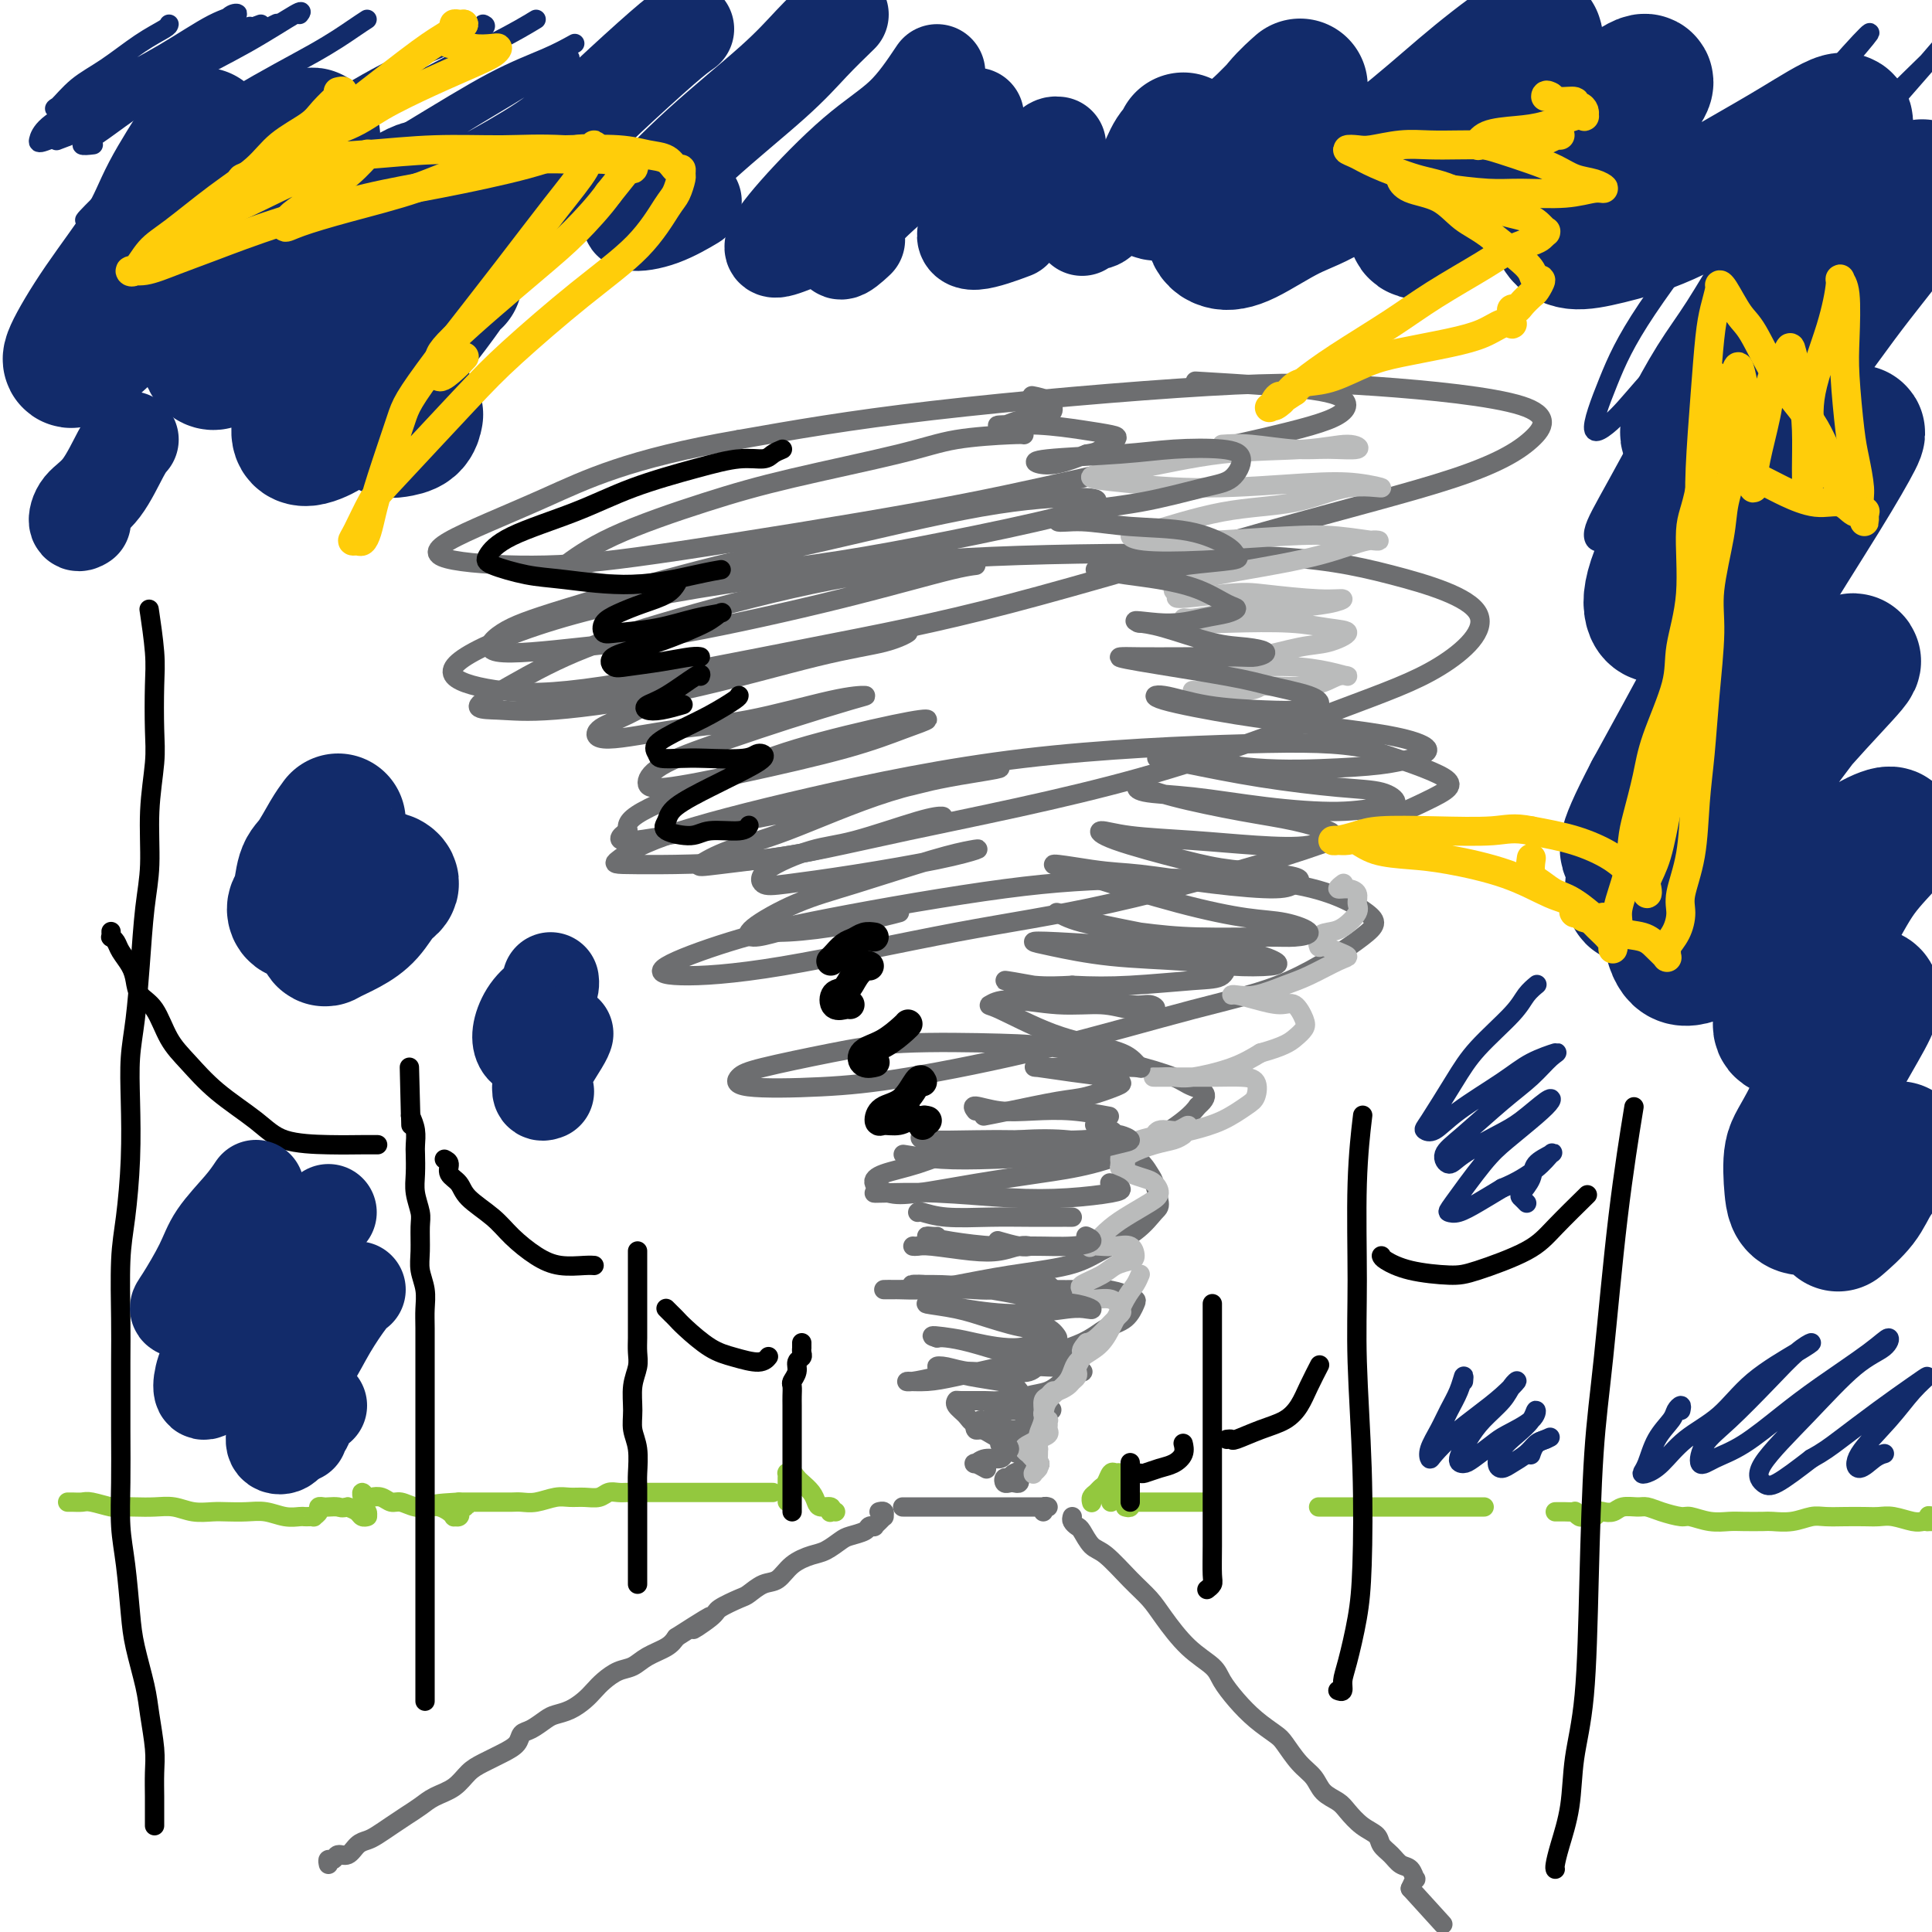<svg viewBox='0 0 400 400' version='1.1' xmlns='http://www.w3.org/2000/svg' xmlns:xlink='http://www.w3.org/1999/xlink'><g fill='none' stroke='#6D6E70' stroke-width='4' stroke-linecap='round' stroke-linejoin='round'><path d='M68,386c-0.096,-0.457 -0.192,-0.914 0,-1c0.192,-0.086 0.670,0.198 1,0c0.330,-0.198 0.510,-0.878 1,-1c0.490,-0.122 1.289,0.315 2,0c0.711,-0.315 1.334,-1.383 2,-2c0.666,-0.617 1.375,-0.784 2,-1c0.625,-0.216 1.167,-0.481 2,-1c0.833,-0.519 1.959,-1.293 3,-2c1.041,-0.707 1.997,-1.348 3,-2c1.003,-0.652 2.052,-1.315 3,-2c0.948,-0.685 1.793,-1.391 3,-2c1.207,-0.609 2.775,-1.121 4,-2c1.225,-0.879 2.106,-2.123 3,-3c0.894,-0.877 1.799,-1.386 3,-2c1.201,-0.614 2.696,-1.334 4,-2c1.304,-0.666 2.418,-1.278 3,-2c0.582,-0.722 0.634,-1.555 1,-2c0.366,-0.445 1.046,-0.503 2,-1c0.954,-0.497 2.181,-1.431 3,-2c0.819,-0.569 1.230,-0.771 2,-1c0.770,-0.229 1.900,-0.485 3,-1c1.100,-0.515 2.171,-1.289 3,-2c0.829,-0.711 1.417,-1.359 2,-2c0.583,-0.641 1.161,-1.274 2,-2c0.839,-0.726 1.940,-1.545 3,-2c1.060,-0.455 2.078,-0.545 3,-1c0.922,-0.455 1.748,-1.276 3,-2c1.252,-0.724 2.929,-1.350 4,-2c1.071,-0.650 1.535,-1.325 2,-2'/><path d='M140,339c11.879,-7.627 5.577,-3.194 4,-2c-1.577,1.194 1.572,-0.850 3,-2c1.428,-1.150 1.134,-1.406 2,-2c0.866,-0.594 2.891,-1.528 4,-2c1.109,-0.472 1.301,-0.484 2,-1c0.699,-0.516 1.905,-1.538 3,-2c1.095,-0.462 2.079,-0.365 3,-1c0.921,-0.635 1.778,-2.001 3,-3c1.222,-0.999 2.807,-1.629 4,-2c1.193,-0.371 1.993,-0.481 3,-1c1.007,-0.519 2.221,-1.446 3,-2c0.779,-0.554 1.122,-0.736 2,-1c0.878,-0.264 2.291,-0.609 3,-1c0.709,-0.391 0.716,-0.827 1,-1c0.284,-0.173 0.846,-0.084 1,0c0.154,0.084 -0.101,0.162 0,0c0.101,-0.162 0.559,-0.565 1,-1c0.441,-0.435 0.864,-0.901 1,-1c0.136,-0.099 -0.015,0.169 0,0c0.015,-0.169 0.196,-0.776 0,-1c-0.196,-0.224 -0.770,-0.064 -1,0c-0.230,0.064 -0.115,0.032 0,0'/><path d='M187,312c-0.105,0.000 -0.210,0.000 0,0c0.210,-0.000 0.734,-0.000 1,0c0.266,0.000 0.272,0.000 1,0c0.728,-0.000 2.176,-0.000 3,0c0.824,0.000 1.025,0.000 2,0c0.975,-0.000 2.725,-0.000 4,0c1.275,0.000 2.074,0.000 3,0c0.926,-0.000 1.979,-0.000 3,0c1.021,0.000 2.010,0.000 3,0c0.990,-0.000 1.981,-0.000 3,0c1.019,0.000 2.068,0.000 3,0c0.932,-0.000 1.749,-0.001 2,0c0.251,0.001 -0.062,0.004 0,0c0.062,-0.004 0.500,-0.015 1,0c0.500,0.015 1.062,0.056 1,0c-0.062,-0.056 -0.747,-0.207 -1,0c-0.253,0.207 -0.072,0.774 0,1c0.072,0.226 0.036,0.113 0,0'/><path d='M222,314c-0.095,0.317 -0.190,0.635 0,1c0.190,0.365 0.665,0.779 1,1c0.335,0.221 0.530,0.250 1,1c0.470,0.750 1.216,2.221 2,3c0.784,0.779 1.608,0.865 3,2c1.392,1.135 3.353,3.318 5,5c1.647,1.682 2.979,2.861 4,4c1.021,1.139 1.732,2.236 3,4c1.268,1.764 3.094,4.194 5,6c1.906,1.806 3.894,2.988 5,4c1.106,1.012 1.331,1.855 2,3c0.669,1.145 1.781,2.593 3,4c1.219,1.407 2.543,2.774 4,4c1.457,1.226 3.047,2.310 4,3c0.953,0.690 1.271,0.986 2,2c0.729,1.014 1.871,2.746 3,4c1.129,1.254 2.244,2.030 3,3c0.756,0.970 1.152,2.132 2,3c0.848,0.868 2.149,1.440 3,2c0.851,0.560 1.253,1.108 2,2c0.747,0.892 1.838,2.127 3,3c1.162,0.873 2.395,1.384 3,2c0.605,0.616 0.582,1.336 1,2c0.418,0.664 1.275,1.273 2,2c0.725,0.727 1.316,1.573 2,2c0.684,0.427 1.462,0.434 2,1c0.538,0.566 0.837,1.691 1,2c0.163,0.309 0.189,-0.197 0,0c-0.189,0.197 -0.595,1.099 -1,2'/><path d='M292,391c11.667,12.833 5.833,6.417 0,0'/></g>
<g fill='none' stroke='#93C83E' stroke-width='4' stroke-linecap='round' stroke-linejoin='round'><path d='M226,311c0.024,0.090 0.048,0.180 0,0c-0.048,-0.180 -0.167,-0.630 0,-1c0.167,-0.370 0.622,-0.659 1,-1c0.378,-0.341 0.679,-0.732 1,-1c0.321,-0.268 0.661,-0.411 1,-1c0.339,-0.589 0.677,-1.623 1,-2c0.323,-0.377 0.633,-0.098 1,0c0.367,0.098 0.792,0.014 1,0c0.208,-0.014 0.199,0.042 0,0c-0.199,-0.042 -0.589,-0.180 -1,0c-0.411,0.180 -0.842,0.679 -1,1c-0.158,0.321 -0.042,0.464 0,1c0.042,0.536 0.011,1.463 0,2c-0.011,0.537 -0.003,0.683 0,1c0.003,0.317 0.001,0.805 0,1c-0.001,0.195 -0.000,0.098 0,0'/><path d='M233,312c0.417,0.113 0.833,0.226 1,0c0.167,-0.226 0.083,-0.793 0,-1c-0.083,-0.207 -0.167,-0.056 0,0c0.167,0.056 0.584,0.015 1,0c0.416,-0.015 0.832,-0.004 1,0c0.168,0.004 0.087,0.001 0,0c-0.087,-0.001 -0.182,-0.000 0,0c0.182,0.000 0.640,0.000 1,0c0.360,-0.000 0.622,-0.000 1,0c0.378,0.000 0.871,0.000 1,0c0.129,-0.000 -0.106,-0.000 0,0c0.106,0.000 0.554,0.000 1,0c0.446,-0.000 0.889,-0.000 1,0c0.111,0.000 -0.111,0.000 0,0c0.111,-0.000 0.553,-0.000 1,0c0.447,0.000 0.897,0.000 1,0c0.103,-0.000 -0.142,-0.000 0,0c0.142,0.000 0.673,0.000 1,0c0.327,-0.000 0.452,-0.000 1,0c0.548,0.000 1.518,0.000 2,0c0.482,-0.000 0.476,-0.000 1,0c0.524,0.000 1.578,0.000 2,0c0.422,-0.000 0.211,-0.000 0,0'/><path d='M273,312c0.867,0.000 1.734,0.000 2,0c0.266,0.000 -0.070,0.000 0,0c0.070,0.000 0.545,0.000 1,0c0.455,0.000 0.891,-0.000 1,0c0.109,0.000 -0.109,0.000 0,0c0.109,0.000 0.544,0.000 1,0c0.456,0.000 0.934,0.000 1,0c0.066,0.000 -0.281,-0.000 0,0c0.281,0.000 1.188,0.000 2,0c0.812,0.000 1.527,0.000 2,0c0.473,0.000 0.704,0.000 1,0c0.296,0.000 0.657,0.000 1,0c0.343,0.000 0.670,0.000 1,0c0.330,0.000 0.665,-0.000 1,0c0.335,0.000 0.672,0.000 1,0c0.328,0.000 0.649,0.000 1,0c0.351,0.000 0.732,0.000 1,0c0.268,0.000 0.424,0.000 1,0c0.576,0.000 1.572,0.000 2,0c0.428,0.000 0.289,0.000 1,0c0.711,0.000 2.272,0.000 3,0c0.728,0.000 0.623,0.000 1,0c0.377,0.000 1.236,0.000 2,0c0.764,0.000 1.434,0.000 2,0c0.566,0.000 1.028,0.000 2,0c0.972,0.000 2.454,0.000 3,0c0.546,0.000 0.156,0.000 0,0c-0.156,0.000 -0.078,0.000 0,0'/><path d='M322,313c0.372,0.002 0.744,0.004 1,0c0.256,-0.004 0.396,-0.016 1,0c0.604,0.016 1.671,0.058 2,0c0.329,-0.058 -0.080,-0.215 0,0c0.080,0.215 0.651,0.804 1,1c0.349,0.196 0.478,0.001 1,0c0.522,-0.001 1.437,0.192 2,0c0.563,-0.192 0.774,-0.769 1,-1c0.226,-0.231 0.469,-0.115 1,0c0.531,0.115 1.351,0.230 2,0c0.649,-0.230 1.126,-0.804 2,-1c0.874,-0.196 2.144,-0.015 3,0c0.856,0.015 1.299,-0.136 2,0c0.701,0.136 1.661,0.558 3,1c1.339,0.442 3.056,0.903 4,1c0.944,0.097 1.114,-0.170 2,0c0.886,0.170 2.487,0.777 4,1c1.513,0.223 2.939,0.061 4,0c1.061,-0.061 1.758,-0.020 3,0c1.242,0.020 3.031,0.019 4,0c0.969,-0.019 1.119,-0.058 2,0c0.881,0.058 2.494,0.212 4,0c1.506,-0.212 2.907,-0.788 4,-1c1.093,-0.212 1.880,-0.058 3,0c1.120,0.058 2.572,0.019 4,0c1.428,-0.019 2.830,-0.019 4,0c1.170,0.019 2.106,0.058 3,0c0.894,-0.058 1.745,-0.211 3,0c1.255,0.211 2.915,0.788 4,1c1.085,0.212 1.596,0.061 2,0c0.404,-0.061 0.702,-0.030 1,0'/><path d='M399,315c12.422,0.089 4.978,-0.689 2,-1c-2.978,-0.311 -1.489,-0.156 0,0'/><path d='M173,313c-0.408,-0.032 -0.817,-0.063 -1,0c-0.183,0.063 -0.142,0.221 0,0c0.142,-0.221 0.385,-0.823 0,-1c-0.385,-0.177 -1.399,0.069 -2,0c-0.601,-0.069 -0.791,-0.453 -1,-1c-0.209,-0.547 -0.438,-1.257 -1,-2c-0.562,-0.743 -1.457,-1.520 -2,-2c-0.543,-0.480 -0.734,-0.661 -1,-1c-0.266,-0.339 -0.607,-0.834 -1,-1c-0.393,-0.166 -0.837,-0.003 -1,0c-0.163,0.003 -0.044,-0.154 0,0c0.044,0.154 0.012,0.618 0,1c-0.012,0.382 -0.003,0.681 0,1c0.003,0.319 0.001,0.656 0,1c-0.001,0.344 -0.000,0.694 0,1c0.000,0.306 0.000,0.566 0,1c-0.000,0.434 -0.000,1.040 0,1c0.000,-0.040 0.000,-0.726 0,-1c-0.000,-0.274 -0.000,-0.137 0,0'/><path d='M160,309c-0.318,0.000 -0.637,0.000 -1,0c-0.363,-0.000 -0.772,-0.000 -1,0c-0.228,0.000 -0.277,0.000 -1,0c-0.723,-0.000 -2.122,-0.000 -3,0c-0.878,0.000 -1.236,0.000 -2,0c-0.764,-0.000 -1.934,-0.000 -3,0c-1.066,0.000 -2.027,0.000 -3,0c-0.973,-0.000 -1.956,-0.000 -3,0c-1.044,0.000 -2.149,0.000 -3,0c-0.851,-0.000 -1.449,-0.000 -2,0c-0.551,0.000 -1.053,0.000 -2,0c-0.947,-0.000 -2.337,-0.001 -3,0c-0.663,0.001 -0.600,0.004 -1,0c-0.400,-0.004 -1.265,-0.015 -2,0c-0.735,0.015 -1.341,0.057 -2,0c-0.659,-0.057 -1.372,-0.212 -2,0c-0.628,0.212 -1.172,0.793 -2,1c-0.828,0.207 -1.941,0.041 -3,0c-1.059,-0.041 -2.066,0.041 -3,0c-0.934,-0.041 -1.797,-0.207 -3,0c-1.203,0.207 -2.745,0.788 -4,1c-1.255,0.212 -2.222,0.057 -3,0c-0.778,-0.057 -1.368,-0.015 -2,0c-0.632,0.015 -1.307,0.004 -2,0c-0.693,-0.004 -1.405,-0.001 -2,0c-0.595,0.001 -1.074,0.000 -2,0c-0.926,-0.000 -2.300,-0.000 -3,0c-0.700,0.000 -0.727,0.000 -1,0c-0.273,-0.000 -0.792,-0.000 -1,0c-0.208,0.000 -0.104,0.000 0,0'/><path d='M95,311c-10.057,0.548 -2.699,0.917 0,1c2.699,0.083 0.738,-0.121 0,0c-0.738,0.121 -0.252,0.565 0,1c0.252,0.435 0.272,0.859 0,1c-0.272,0.141 -0.834,-0.001 -1,0c-0.166,0.001 0.066,0.145 0,0c-0.066,-0.145 -0.430,-0.579 -1,-1c-0.570,-0.421 -1.346,-0.830 -2,-1c-0.654,-0.170 -1.186,-0.102 -2,0c-0.814,0.102 -1.910,0.237 -3,0c-1.090,-0.237 -2.176,-0.847 -3,-1c-0.824,-0.153 -1.387,0.151 -2,0c-0.613,-0.151 -1.274,-0.755 -2,-1c-0.726,-0.245 -1.515,-0.129 -2,0c-0.485,0.129 -0.667,0.272 -1,0c-0.333,-0.272 -0.818,-0.960 -1,-1c-0.182,-0.040 -0.063,0.567 0,1c0.063,0.433 0.069,0.690 0,1c-0.069,0.310 -0.214,0.671 0,1c0.214,0.329 0.786,0.625 1,1c0.214,0.375 0.069,0.830 0,1c-0.069,0.170 -0.063,0.057 0,0c0.063,-0.057 0.182,-0.056 0,0c-0.182,0.056 -0.664,0.169 -1,0c-0.336,-0.169 -0.524,-0.620 -1,-1c-0.476,-0.380 -1.238,-0.690 -2,-1'/><path d='M72,312c-1.426,0.310 -1.491,0.086 -2,0c-0.509,-0.086 -1.461,-0.033 -2,0c-0.539,0.033 -0.666,0.047 -1,0c-0.334,-0.047 -0.877,-0.156 -1,0c-0.123,0.156 0.174,0.578 0,1c-0.174,0.422 -0.819,0.845 -1,1c-0.181,0.155 0.101,0.043 0,0c-0.101,-0.043 -0.585,-0.015 -1,0c-0.415,0.015 -0.760,0.018 -1,0c-0.240,-0.018 -0.375,-0.057 -1,0c-0.625,0.057 -1.741,0.211 -3,0c-1.259,-0.211 -2.661,-0.788 -4,-1c-1.339,-0.212 -2.616,-0.061 -4,0c-1.384,0.061 -2.876,0.030 -4,0c-1.124,-0.030 -1.879,-0.061 -3,0c-1.121,0.061 -2.608,0.212 -4,0c-1.392,-0.212 -2.688,-0.788 -4,-1c-1.312,-0.212 -2.638,-0.061 -4,0c-1.362,0.061 -2.759,0.030 -4,0c-1.241,-0.030 -2.325,-0.061 -3,0c-0.675,0.061 -0.941,0.212 -2,0c-1.059,-0.212 -2.911,-0.789 -4,-1c-1.089,-0.211 -1.416,-0.057 -2,0c-0.584,0.057 -1.427,0.015 -2,0c-0.573,-0.015 -0.878,-0.004 -1,0c-0.122,0.004 -0.061,0.002 0,0'/></g>
<g fill='none' stroke='#000000' stroke-width='4' stroke-linecap='round' stroke-linejoin='round'><path d='M164,313c0.000,-0.357 0.000,-0.713 0,-1c-0.000,-0.287 -0.000,-0.503 0,-1c0.000,-0.497 0.000,-1.274 0,-2c-0.000,-0.726 -0.000,-1.402 0,-2c0.000,-0.598 0.000,-1.119 0,-2c-0.000,-0.881 -0.000,-2.122 0,-3c0.000,-0.878 0.000,-1.394 0,-2c-0.000,-0.606 -0.000,-1.303 0,-2c0.000,-0.697 0.000,-1.395 0,-2c-0.000,-0.605 -0.001,-1.117 0,-2c0.001,-0.883 0.004,-2.137 0,-3c-0.004,-0.863 -0.016,-1.334 0,-2c0.016,-0.666 0.061,-1.526 0,-2c-0.061,-0.474 -0.226,-0.560 0,-1c0.226,-0.440 0.845,-1.232 1,-2c0.155,-0.768 -0.155,-1.511 0,-2c0.155,-0.489 0.774,-0.723 1,-1c0.226,-0.277 0.061,-0.596 0,-1c-0.061,-0.404 -0.016,-0.892 0,-1c0.016,-0.108 0.004,0.163 0,0c-0.004,-0.163 -0.001,-0.761 0,-1c0.001,-0.239 0.001,-0.120 0,0'/><path d='M132,328c-0.000,-0.418 -0.000,-0.836 0,-1c0.000,-0.164 0.000,-0.073 0,0c-0.000,0.073 -0.000,0.130 0,0c0.000,-0.130 0.000,-0.446 0,-1c-0.000,-0.554 -0.000,-1.347 0,-2c0.000,-0.653 0.000,-1.165 0,-2c-0.000,-0.835 -0.000,-1.992 0,-3c0.000,-1.008 0.001,-1.865 0,-3c-0.001,-1.135 -0.004,-2.547 0,-4c0.004,-1.453 0.015,-2.946 0,-4c-0.015,-1.054 -0.058,-1.667 0,-3c0.058,-1.333 0.215,-3.385 0,-5c-0.215,-1.615 -0.804,-2.792 -1,-4c-0.196,-1.208 0.000,-2.448 0,-4c0.000,-1.552 -0.196,-3.415 0,-5c0.196,-1.585 0.785,-2.891 1,-4c0.215,-1.109 0.058,-2.019 0,-3c-0.058,-0.981 -0.015,-2.031 0,-3c0.015,-0.969 0.004,-1.856 0,-3c-0.004,-1.144 -0.001,-2.543 0,-4c0.001,-1.457 0.000,-2.971 0,-4c-0.000,-1.029 -0.000,-1.572 0,-2c0.000,-0.428 0.000,-0.742 0,-1c-0.000,-0.258 -0.000,-0.461 0,-1c0.000,-0.539 0.000,-1.414 0,-2c-0.000,-0.586 -0.000,-0.882 0,-1c0.000,-0.118 0.000,-0.059 0,0'/><path d='M88,352c0.000,0.194 0.000,0.389 0,0c-0.000,-0.389 -0.000,-1.360 0,-2c0.000,-0.640 0.000,-0.949 0,-2c-0.000,-1.051 -0.000,-2.845 0,-4c0.000,-1.155 0.000,-1.670 0,-3c-0.000,-1.330 -0.000,-3.474 0,-5c0.000,-1.526 0.000,-2.435 0,-4c-0.000,-1.565 -0.000,-3.785 0,-6c0.000,-2.215 0.000,-4.423 0,-6c-0.000,-1.577 -0.000,-2.521 0,-4c0.000,-1.479 0.000,-3.493 0,-5c-0.000,-1.507 -0.000,-2.508 0,-4c0.000,-1.492 0.000,-3.477 0,-5c-0.000,-1.523 -0.000,-2.586 0,-4c0.000,-1.414 0.000,-3.179 0,-5c-0.000,-1.821 -0.000,-3.697 0,-5c0.000,-1.303 0.001,-2.031 0,-3c-0.001,-0.969 -0.004,-2.177 0,-4c0.004,-1.823 0.015,-4.261 0,-6c-0.015,-1.739 -0.057,-2.780 0,-4c0.057,-1.220 0.212,-2.618 0,-4c-0.212,-1.382 -0.793,-2.746 -1,-4c-0.207,-1.254 -0.041,-2.396 0,-4c0.041,-1.604 -0.041,-3.669 0,-5c0.041,-1.331 0.207,-1.927 0,-3c-0.207,-1.073 -0.787,-2.622 -1,-4c-0.213,-1.378 -0.060,-2.585 0,-4c0.060,-1.415 0.026,-3.039 0,-4c-0.026,-0.961 -0.046,-1.259 0,-2c0.046,-0.741 0.156,-1.926 0,-3c-0.156,-1.074 -0.578,-2.037 -1,-3'/><path d='M85,231c-0.467,-19.044 -0.133,-6.156 0,-1c0.133,5.156 0.067,2.578 0,0'/><path d='M32,378c0.001,-0.254 0.001,-0.508 0,-1c-0.001,-0.492 -0.004,-1.222 0,-2c0.004,-0.778 0.013,-1.604 0,-3c-0.013,-1.396 -0.049,-3.362 0,-5c0.049,-1.638 0.182,-2.947 0,-5c-0.182,-2.053 -0.678,-4.851 -1,-7c-0.322,-2.149 -0.468,-3.649 -1,-6c-0.532,-2.351 -1.449,-5.552 -2,-8c-0.551,-2.448 -0.736,-4.141 -1,-7c-0.264,-2.859 -0.607,-6.882 -1,-10c-0.393,-3.118 -0.837,-5.331 -1,-8c-0.163,-2.669 -0.044,-5.794 0,-9c0.044,-3.206 0.015,-6.494 0,-11c-0.015,-4.506 -0.014,-10.230 0,-14c0.014,-3.770 0.043,-5.587 0,-9c-0.043,-3.413 -0.156,-8.424 0,-12c0.156,-3.576 0.581,-5.719 1,-9c0.419,-3.281 0.833,-7.702 1,-12c0.167,-4.298 0.086,-8.475 0,-12c-0.086,-3.525 -0.177,-6.398 0,-9c0.177,-2.602 0.621,-4.933 1,-8c0.379,-3.067 0.694,-6.871 1,-11c0.306,-4.129 0.604,-8.581 1,-12c0.396,-3.419 0.890,-5.803 1,-9c0.110,-3.197 -0.166,-7.207 0,-11c0.166,-3.793 0.773,-7.368 1,-10c0.227,-2.632 0.075,-4.321 0,-7c-0.075,-2.679 -0.072,-6.347 0,-9c0.072,-2.653 0.212,-4.291 0,-7c-0.212,-2.709 -0.775,-6.488 -1,-8c-0.225,-1.512 -0.113,-0.756 0,0'/><path d='M23,193c-0.007,-0.118 -0.014,-0.237 0,0c0.014,0.237 0.049,0.829 0,1c-0.049,0.171 -0.181,-0.079 0,0c0.181,0.079 0.677,0.486 1,1c0.323,0.514 0.474,1.135 1,2c0.526,0.865 1.428,1.974 2,3c0.572,1.026 0.816,1.970 1,3c0.184,1.030 0.310,2.146 1,3c0.690,0.854 1.944,1.445 3,3c1.056,1.555 1.912,4.073 3,6c1.088,1.927 2.406,3.262 4,5c1.594,1.738 3.462,3.877 6,6c2.538,2.123 5.745,4.229 8,6c2.255,1.771 3.557,3.207 6,4c2.443,0.793 6.026,0.945 9,1c2.974,0.055 5.339,0.015 7,0c1.661,-0.015 2.617,-0.004 3,0c0.383,0.004 0.191,0.002 0,0'/><path d='M92,240c0.476,0.239 0.953,0.479 1,1c0.047,0.521 -0.334,1.324 0,2c0.334,0.676 1.383,1.224 2,2c0.617,0.776 0.803,1.781 2,3c1.197,1.219 3.406,2.652 5,4c1.594,1.348 2.575,2.610 4,4c1.425,1.390 3.296,2.908 5,4c1.704,1.092 3.240,1.757 5,2c1.760,0.243 3.743,0.066 5,0c1.257,-0.066 1.788,-0.019 2,0c0.212,0.019 0.106,0.009 0,0'/><path d='M138,271c-0.090,-0.091 -0.181,-0.183 0,0c0.181,0.183 0.633,0.640 1,1c0.367,0.360 0.647,0.623 1,1c0.353,0.377 0.778,0.868 2,2c1.222,1.132 3.242,2.906 5,4c1.758,1.094 3.255,1.510 5,2c1.745,0.490 3.739,1.055 5,1c1.261,-0.055 1.789,-0.730 2,-1c0.211,-0.270 0.106,-0.135 0,0'/><path d='M234,311c0.000,-0.296 0.000,-0.593 0,-1c0.000,-0.407 0.000,-0.926 0,-1c-0.000,-0.074 0.000,0.295 0,0c0.000,-0.295 0.000,-1.254 0,-2c0.000,-0.746 -0.000,-1.278 0,-2c0.000,-0.722 0.000,-1.635 0,-2c-0.000,-0.365 0.000,-0.183 0,0'/><path d='M250,329c-0.113,0.087 -0.226,0.173 0,0c0.226,-0.173 0.793,-0.607 1,-1c0.207,-0.393 0.056,-0.745 0,-2c-0.056,-1.255 -0.015,-3.413 0,-6c0.015,-2.587 0.004,-5.602 0,-9c-0.004,-3.398 -0.001,-7.179 0,-12c0.001,-4.821 0.000,-10.683 0,-16c-0.000,-5.317 -0.000,-10.091 0,-12c0.000,-1.909 0.000,-0.955 0,0'/><path d='M277,350c0.439,0.163 0.878,0.326 1,0c0.122,-0.326 -0.071,-1.142 0,-2c0.071,-0.858 0.408,-1.760 1,-4c0.592,-2.240 1.441,-5.820 2,-9c0.559,-3.180 0.828,-5.961 1,-11c0.172,-5.039 0.246,-12.336 0,-20c-0.246,-7.664 -0.812,-15.694 -1,-22c-0.188,-6.306 0.001,-10.886 0,-17c-0.001,-6.114 -0.193,-13.761 0,-20c0.193,-6.239 0.769,-11.068 1,-13c0.231,-1.932 0.115,-0.966 0,0'/><path d='M322,387c-0.057,-0.149 -0.114,-0.298 0,-1c0.114,-0.702 0.398,-1.958 1,-4c0.602,-2.042 1.523,-4.872 2,-8c0.477,-3.128 0.511,-6.556 1,-10c0.489,-3.444 1.432,-6.905 2,-13c0.568,-6.095 0.762,-14.823 1,-24c0.238,-9.177 0.520,-18.801 1,-26c0.480,-7.199 1.160,-11.971 2,-20c0.840,-8.029 1.842,-19.316 3,-29c1.158,-9.684 2.474,-17.767 3,-21c0.526,-3.233 0.263,-1.617 0,0'/><path d='M234,305c0.803,-0.025 1.606,-0.051 2,0c0.394,0.051 0.379,0.178 1,0c0.621,-0.178 1.879,-0.661 3,-1c1.121,-0.339 2.105,-0.534 3,-1c0.895,-0.466 1.703,-1.202 2,-2c0.297,-0.798 0.085,-1.656 0,-2c-0.085,-0.344 -0.042,-0.172 0,0'/><path d='M254,298c0.426,-0.049 0.852,-0.098 1,0c0.148,0.098 0.017,0.345 1,0c0.983,-0.345 3.080,-1.280 5,-2c1.920,-0.720 3.664,-1.223 5,-2c1.336,-0.777 2.265,-1.827 3,-3c0.735,-1.173 1.275,-2.470 2,-4c0.725,-1.530 1.636,-3.294 2,-4c0.364,-0.706 0.182,-0.353 0,0'/><path d='M286,260c0.070,0.228 0.139,0.456 1,1c0.861,0.544 2.513,1.405 5,2c2.487,0.595 5.809,0.926 8,1c2.191,0.074 3.250,-0.107 6,-1c2.750,-0.893 7.191,-2.497 10,-4c2.809,-1.503 3.987,-2.905 6,-5c2.013,-2.095 4.861,-4.884 6,-6c1.139,-1.116 0.570,-0.558 0,0'/></g>
<g fill='none' stroke='#6D6E70' stroke-width='4' stroke-linecap='round' stroke-linejoin='round'><path d='M212,295c-0.444,0.423 -0.889,0.845 -1,1c-0.111,0.155 0.111,0.041 0,0c-0.111,-0.041 -0.556,-0.011 -1,0c-0.444,0.011 -0.889,0.003 -1,0c-0.111,-0.003 0.111,-0.001 0,0c-0.111,0.001 -0.556,0.000 -1,0c-0.444,-0.000 -0.888,-0.000 -1,0c-0.112,0.000 0.107,-0.000 0,0c-0.107,0.000 -0.540,0.001 -1,0c-0.460,-0.001 -0.947,-0.003 -1,0c-0.053,0.003 0.329,0.011 0,0c-0.329,-0.011 -1.369,-0.041 -2,0c-0.631,0.041 -0.853,0.152 -1,0c-0.147,-0.152 -0.220,-0.566 0,-1c0.220,-0.434 0.733,-0.887 1,-1c0.267,-0.113 0.287,0.113 1,0c0.713,-0.113 2.118,-0.566 3,-1c0.882,-0.434 1.242,-0.848 2,-1c0.758,-0.152 1.916,-0.041 3,0c1.084,0.041 2.095,0.011 3,0c0.905,-0.011 1.705,-0.003 2,0c0.295,0.003 0.084,0.001 0,0c-0.084,-0.001 -0.042,-0.000 0,0'/><path d='M217,292c1.924,-0.445 -0.266,0.444 -1,1c-0.734,0.556 -0.013,0.780 0,1c0.013,0.220 -0.682,0.437 -1,1c-0.318,0.563 -0.258,1.471 -1,2c-0.742,0.529 -2.287,0.677 -3,1c-0.713,0.323 -0.595,0.821 -1,1c-0.405,0.179 -1.332,0.038 -2,0c-0.668,-0.038 -1.077,0.026 -1,0c0.077,-0.026 0.641,-0.143 1,0c0.359,0.143 0.514,0.545 1,1c0.486,0.455 1.302,0.962 2,1c0.698,0.038 1.276,-0.394 2,0c0.724,0.394 1.592,1.612 2,2c0.408,0.388 0.354,-0.055 0,0c-0.354,0.055 -1.010,0.607 -2,1c-0.990,0.393 -2.315,0.627 -3,1c-0.685,0.373 -0.731,0.884 -1,1c-0.269,0.116 -0.762,-0.164 -1,0c-0.238,0.164 -0.221,0.772 0,1c0.221,0.228 0.648,0.075 1,0c0.352,-0.075 0.631,-0.072 1,0c0.369,0.072 0.830,0.212 1,0c0.170,-0.212 0.049,-0.775 0,-1c-0.049,-0.225 -0.024,-0.113 0,0'/><path d='M209,289c0.719,0.520 1.438,1.041 2,1c0.562,-0.041 0.967,-0.642 2,-1c1.033,-0.358 2.694,-0.473 4,-1c1.306,-0.527 2.258,-1.465 3,-2c0.742,-0.535 1.275,-0.665 2,-1c0.725,-0.335 1.641,-0.874 2,-1c0.359,-0.126 0.159,0.161 0,0c-0.159,-0.161 -0.278,-0.771 -1,-1c-0.722,-0.229 -2.046,-0.076 -3,0c-0.954,0.076 -1.538,0.076 -3,0c-1.462,-0.076 -3.803,-0.227 -6,0c-2.197,0.227 -4.252,0.831 -6,1c-1.748,0.169 -3.189,-0.098 -5,0c-1.811,0.098 -3.990,0.560 -6,1c-2.010,0.440 -3.849,0.858 -5,1c-1.151,0.142 -1.614,0.008 -1,0c0.614,-0.008 2.306,0.108 4,0c1.694,-0.108 3.390,-0.442 6,-1c2.610,-0.558 6.134,-1.342 9,-2c2.866,-0.658 5.073,-1.192 8,-2c2.927,-0.808 6.575,-1.890 9,-3c2.425,-1.110 3.626,-2.248 5,-3c1.374,-0.752 2.921,-1.119 4,-2c1.079,-0.881 1.691,-2.274 2,-3c0.309,-0.726 0.315,-0.783 0,-1c-0.315,-0.217 -0.952,-0.594 -2,-1c-1.048,-0.406 -2.508,-0.841 -4,-1c-1.492,-0.159 -3.017,-0.043 -5,0c-1.983,0.043 -4.424,0.012 -7,0c-2.576,-0.012 -5.288,-0.006 -8,0'/><path d='M209,267c-6.098,-0.464 -8.344,-0.125 -11,0c-2.656,0.125 -5.721,0.034 -8,0c-2.279,-0.034 -3.773,-0.011 -5,0c-1.227,0.011 -2.186,0.011 -2,0c0.186,-0.011 1.518,-0.033 3,0c1.482,0.033 3.114,0.120 5,0c1.886,-0.120 4.027,-0.446 7,-1c2.973,-0.554 6.779,-1.336 11,-2c4.221,-0.664 8.859,-1.211 12,-2c3.141,-0.789 4.786,-1.819 7,-3c2.214,-1.181 4.998,-2.513 7,-4c2.002,-1.487 3.222,-3.130 4,-4c0.778,-0.870 1.113,-0.968 1,-2c-0.113,-1.032 -0.675,-2.998 -1,-4c-0.325,-1.002 -0.412,-1.040 -1,-2c-0.588,-0.960 -1.676,-2.841 -4,-4c-2.324,-1.159 -5.882,-1.597 -8,-2c-2.118,-0.403 -2.794,-0.771 -5,-1c-2.206,-0.229 -5.942,-0.318 -10,0c-4.058,0.318 -8.439,1.045 -12,2c-3.561,0.955 -6.304,2.138 -9,3c-2.696,0.862 -5.347,1.402 -7,2c-1.653,0.598 -2.309,1.254 -2,2c0.309,0.746 1.582,1.582 3,2c1.418,0.418 2.981,0.417 6,0c3.019,-0.417 7.494,-1.249 12,-2c4.506,-0.751 9.042,-1.422 13,-2c3.958,-0.578 7.339,-1.062 11,-2c3.661,-0.938 7.601,-2.329 11,-4c3.399,-1.671 6.257,-3.620 8,-5c1.743,-1.380 2.372,-2.190 3,-3'/><path d='M248,229c3.309,-2.678 0.583,-3.372 -1,-4c-1.583,-0.628 -2.021,-1.189 -4,-2c-1.979,-0.811 -5.497,-1.873 -10,-3c-4.503,-1.127 -9.989,-2.320 -14,-3c-4.011,-0.680 -6.545,-0.846 -12,-1c-5.455,-0.154 -13.830,-0.297 -20,0c-6.170,0.297 -10.134,1.033 -15,2c-4.866,0.967 -10.632,2.165 -14,3c-3.368,0.835 -4.337,1.308 -5,2c-0.663,0.692 -1.022,1.603 2,2c3.022,0.397 9.423,0.282 15,0c5.577,-0.282 10.331,-0.729 18,-2c7.669,-1.271 18.253,-3.365 29,-6c10.747,-2.635 21.658,-5.810 30,-8c8.342,-2.190 14.115,-3.397 20,-6c5.885,-2.603 11.883,-6.604 15,-9c3.117,-2.396 3.353,-3.187 1,-5c-2.353,-1.813 -7.293,-4.647 -16,-6c-8.707,-1.353 -21.179,-1.225 -31,-1c-9.821,0.225 -16.990,0.548 -28,2c-11.010,1.452 -25.861,4.034 -36,6c-10.139,1.966 -15.565,3.317 -21,5c-5.435,1.683 -10.878,3.698 -13,5c-2.122,1.302 -0.923,1.889 3,2c3.923,0.111 10.568,-0.256 21,-2c10.432,-1.744 24.649,-4.866 36,-7c11.351,-2.134 19.834,-3.279 32,-6c12.166,-2.721 28.013,-7.018 40,-11c11.987,-3.982 20.112,-7.649 25,-10c4.888,-2.351 6.539,-3.386 4,-5c-2.539,-1.614 -9.270,-3.807 -16,-6'/><path d='M283,155c-5.942,-1.236 -12.797,-1.326 -25,-1c-12.203,0.326 -29.754,1.068 -46,3c-16.246,1.932 -31.187,5.054 -44,8c-12.813,2.946 -23.497,5.717 -30,8c-6.503,2.283 -8.826,4.079 -10,5c-1.174,0.921 -1.200,0.968 4,1c5.200,0.032 15.627,0.048 25,-1c9.373,-1.048 17.693,-3.159 31,-6c13.307,-2.841 31.602,-6.412 48,-11c16.398,-4.588 30.899,-10.193 41,-14c10.101,-3.807 15.803,-5.817 21,-9c5.197,-3.183 9.888,-7.540 8,-11c-1.888,-3.460 -10.357,-6.022 -18,-8c-7.643,-1.978 -14.462,-3.370 -28,-4c-13.538,-0.630 -33.796,-0.496 -49,0c-15.204,0.496 -25.354,1.355 -39,3c-13.646,1.645 -30.787,4.076 -44,7c-13.213,2.924 -22.499,6.342 -28,9c-5.501,2.658 -7.219,4.555 -6,6c1.219,1.445 5.375,2.439 10,3c4.625,0.561 9.718,0.691 21,-1c11.282,-1.691 28.751,-5.202 43,-8c14.249,-2.798 25.277,-4.884 41,-9c15.723,-4.116 36.140,-10.262 53,-15c16.860,-4.738 30.163,-8.068 39,-11c8.837,-2.932 13.207,-5.465 16,-8c2.793,-2.535 4.008,-5.072 -2,-7c-6.008,-1.928 -19.239,-3.249 -30,-4c-10.761,-0.751 -19.051,-0.933 -35,0c-15.949,0.933 -39.557,2.981 -57,5c-17.443,2.019 -28.722,4.010 -40,6'/><path d='M153,91c-22.899,3.933 -31.647,8.265 -40,12c-8.353,3.735 -16.312,6.875 -20,9c-3.688,2.125 -3.105,3.237 1,4c4.105,0.763 11.733,1.177 19,1c7.267,-0.177 14.175,-0.945 28,-3c13.825,-2.055 34.568,-5.397 49,-8c14.432,-2.603 22.555,-4.466 34,-7c11.445,-2.534 26.213,-5.741 36,-8c9.787,-2.259 14.592,-3.572 17,-5c2.408,-1.428 2.419,-2.970 0,-4c-2.419,-1.030 -7.267,-1.546 -13,-2c-5.733,-0.454 -12.352,-0.844 -15,-1c-2.648,-0.156 -1.324,-0.078 0,0'/><path d='M212,90c-0.237,-0.055 -0.474,-0.110 -3,0c-2.526,0.110 -7.340,0.386 -11,1c-3.660,0.614 -6.164,1.565 -12,3c-5.836,1.435 -15.003,3.352 -22,5c-6.997,1.648 -11.824,3.025 -18,5c-6.176,1.975 -13.702,4.548 -19,7c-5.298,2.452 -8.367,4.782 -10,6c-1.633,1.218 -1.830,1.325 0,2c1.830,0.675 5.689,1.920 12,2c6.311,0.080 15.076,-1.004 23,-2c7.924,-0.996 15.007,-1.903 22,-3c6.993,-1.097 13.896,-2.383 22,-4c8.104,-1.617 17.410,-3.563 23,-5c5.590,-1.437 7.465,-2.363 8,-3c0.535,-0.637 -0.271,-0.985 -4,-1c-3.729,-0.015 -10.380,0.304 -20,2c-9.620,1.696 -22.209,4.767 -32,7c-9.791,2.233 -16.785,3.626 -26,6c-9.215,2.374 -20.652,5.730 -28,8c-7.348,2.270 -10.607,3.453 -13,5c-2.393,1.547 -3.921,3.458 -1,4c2.921,0.542 10.292,-0.285 17,-1c6.708,-0.715 12.753,-1.318 22,-3c9.247,-1.682 21.696,-4.442 32,-7c10.304,-2.558 18.463,-4.913 23,-6c4.537,-1.087 5.452,-0.906 5,-1c-0.452,-0.094 -2.270,-0.465 -8,0c-5.730,0.465 -15.371,1.764 -26,4c-10.629,2.236 -22.246,5.410 -31,8c-8.754,2.590 -14.644,4.597 -20,7c-5.356,2.403 -10.178,5.201 -15,8'/><path d='M102,144c-5.601,2.963 -2.103,2.869 1,3c3.103,0.131 5.811,0.486 12,0c6.189,-0.486 15.860,-1.814 26,-4c10.140,-2.186 20.748,-5.230 28,-7c7.252,-1.770 11.148,-2.265 14,-3c2.852,-0.735 4.659,-1.711 5,-2c0.341,-0.289 -0.784,0.110 -5,1c-4.216,0.890 -11.522,2.272 -19,4c-7.478,1.728 -15.129,3.801 -21,6c-5.871,2.199 -9.964,4.522 -13,6c-3.036,1.478 -5.017,2.109 -6,3c-0.983,0.891 -0.970,2.043 2,2c2.970,-0.043 8.897,-1.279 14,-2c5.103,-0.721 9.384,-0.927 15,-2c5.616,-1.073 12.569,-3.012 17,-4c4.431,-0.988 6.341,-1.024 7,-1c0.659,0.024 0.067,0.107 -3,1c-3.067,0.893 -8.608,2.595 -13,4c-4.392,1.405 -7.636,2.513 -12,4c-4.364,1.487 -9.848,3.354 -13,5c-3.152,1.646 -3.973,3.073 -4,4c-0.027,0.927 0.739,1.355 4,1c3.261,-0.355 9.018,-1.493 16,-3c6.982,-1.507 15.188,-3.384 21,-5c5.812,-1.616 9.230,-2.970 12,-4c2.770,-1.030 4.893,-1.735 5,-2c0.107,-0.265 -1.800,-0.090 -7,1c-5.200,1.090 -13.693,3.096 -20,5c-6.307,1.904 -10.429,3.705 -16,6c-5.571,2.295 -12.592,5.084 -16,7c-3.408,1.916 -3.204,2.958 -3,4'/><path d='M130,172c-4.635,3.055 1.279,2.191 8,1c6.721,-1.191 14.251,-2.710 21,-4c6.749,-1.290 12.719,-2.352 20,-4c7.281,-1.648 15.873,-3.883 21,-5c5.127,-1.117 6.790,-1.118 7,-1c0.210,0.118 -1.031,0.354 -5,1c-3.969,0.646 -10.665,1.702 -18,4c-7.335,2.298 -15.309,5.840 -21,8c-5.691,2.160 -9.099,2.939 -12,4c-2.901,1.061 -5.296,2.403 -6,3c-0.704,0.597 0.283,0.447 4,0c3.717,-0.447 10.165,-1.192 15,-2c4.835,-0.808 8.056,-1.681 13,-3c4.944,-1.319 11.612,-3.085 15,-4c3.388,-0.915 3.496,-0.979 3,-1c-0.496,-0.021 -1.596,0.002 -5,1c-3.404,0.998 -9.114,2.973 -13,4c-3.886,1.027 -5.950,1.107 -9,2c-3.050,0.893 -7.088,2.598 -9,4c-1.912,1.402 -1.699,2.502 -1,3c0.699,0.498 1.883,0.395 5,0c3.117,-0.395 8.167,-1.083 14,-2c5.833,-0.917 12.448,-2.062 17,-3c4.552,-0.938 7.041,-1.670 8,-2c0.959,-0.330 0.389,-0.258 -1,0c-1.389,0.258 -3.598,0.700 -8,2c-4.402,1.300 -10.997,3.456 -16,5c-5.003,1.544 -8.413,2.476 -12,4c-3.587,1.524 -7.350,3.641 -9,5c-1.650,1.359 -1.186,1.960 0,2c1.186,0.040 3.093,-0.480 5,-1'/><path d='M161,193c2.722,0.033 7.029,-0.383 11,-1c3.971,-0.617 7.608,-1.435 10,-2c2.392,-0.565 3.541,-0.876 4,-1c0.459,-0.124 0.230,-0.062 0,0'/></g>
<g fill='none' stroke='#000000' stroke-width='4' stroke-linecap='round' stroke-linejoin='round'><path d='M162,93c-0.720,0.300 -1.441,0.599 -2,1c-0.559,0.401 -0.957,0.903 -2,1c-1.043,0.097 -2.733,-0.211 -5,0c-2.267,0.211 -5.112,0.942 -9,2c-3.888,1.058 -8.819,2.443 -13,4c-4.181,1.557 -7.610,3.286 -12,5c-4.390,1.714 -9.739,3.414 -13,5c-3.261,1.586 -4.434,3.057 -5,4c-0.566,0.943 -0.525,1.356 1,2c1.525,0.644 4.535,1.517 7,2c2.465,0.483 4.384,0.574 8,1c3.616,0.426 8.928,1.186 14,1c5.072,-0.186 9.904,-1.319 13,-2c3.096,-0.681 4.456,-0.909 5,-1c0.544,-0.091 0.272,-0.046 0,0'/><path d='M140,121c0.109,-0.179 0.218,-0.358 0,0c-0.218,0.358 -0.764,1.252 -2,2c-1.236,0.748 -3.163,1.350 -5,2c-1.837,0.650 -3.583,1.349 -5,2c-1.417,0.651 -2.506,1.254 -3,2c-0.494,0.746 -0.395,1.636 0,2c0.395,0.364 1.084,0.201 3,0c1.916,-0.201 5.058,-0.441 8,-1c2.942,-0.559 5.684,-1.436 8,-2c2.316,-0.564 4.205,-0.814 5,-1c0.795,-0.186 0.496,-0.307 0,0c-0.496,0.307 -1.188,1.042 -3,2c-1.812,0.958 -4.743,2.138 -7,3c-2.257,0.862 -3.842,1.405 -6,2c-2.158,0.595 -4.891,1.242 -6,2c-1.109,0.758 -0.595,1.629 0,2c0.595,0.371 1.270,0.243 3,0c1.730,-0.243 4.515,-0.601 7,-1c2.485,-0.399 4.669,-0.838 6,-1c1.331,-0.162 1.809,-0.046 2,0c0.191,0.046 0.096,0.023 0,0'/><path d='M145,140c0.140,-0.400 0.279,-0.800 -1,0c-1.279,0.800 -3.978,2.799 -6,4c-2.022,1.201 -3.368,1.604 -4,2c-0.632,0.396 -0.551,0.787 0,1c0.551,0.213 1.571,0.250 3,0c1.429,-0.250 3.265,-0.786 4,-1c0.735,-0.214 0.367,-0.107 0,0'/><path d='M153,144c0.002,0.153 0.004,0.307 -1,1c-1.004,0.693 -3.015,1.927 -5,3c-1.985,1.073 -3.946,1.986 -6,3c-2.054,1.014 -4.203,2.128 -5,3c-0.797,0.872 -0.242,1.503 0,2c0.242,0.497 0.172,0.861 1,1c0.828,0.139 2.555,0.053 4,0c1.445,-0.053 2.607,-0.072 5,0c2.393,0.072 6.016,0.234 8,0c1.984,-0.234 2.329,-0.863 3,-1c0.671,-0.137 1.670,0.218 1,1c-0.670,0.782 -3.007,1.992 -5,3c-1.993,1.008 -3.642,1.816 -6,3c-2.358,1.184 -5.425,2.744 -7,4c-1.575,1.256 -1.659,2.208 -2,3c-0.341,0.792 -0.939,1.424 0,2c0.939,0.576 3.415,1.096 5,1c1.585,-0.096 2.281,-0.809 4,-1c1.719,-0.191 4.463,0.141 6,0c1.537,-0.141 1.868,-0.755 2,-1c0.132,-0.245 0.066,-0.123 0,0'/></g>
<g fill='none' stroke='#BABBBB' stroke-width='4' stroke-linecap='round' stroke-linejoin='round'><path d='M253,92c1.679,-0.116 3.358,-0.232 6,0c2.642,0.232 6.246,0.812 9,1c2.754,0.188 4.658,-0.015 7,0c2.342,0.015 5.122,0.249 6,0c0.878,-0.249 -0.145,-0.982 -2,-1c-1.855,-0.018 -4.543,0.678 -9,1c-4.457,0.322 -10.683,0.271 -17,1c-6.317,0.729 -12.726,2.239 -17,3c-4.274,0.761 -6.415,0.775 -8,1c-1.585,0.225 -2.615,0.662 -2,1c0.615,0.338 2.875,0.579 7,1c4.125,0.421 10.117,1.024 17,1c6.883,-0.024 14.659,-0.676 20,-1c5.341,-0.324 8.247,-0.322 11,0c2.753,0.322 5.352,0.962 5,1c-0.352,0.038 -3.654,-0.527 -7,0c-3.346,0.527 -6.736,2.145 -11,3c-4.264,0.855 -9.403,0.948 -15,2c-5.597,1.052 -11.652,3.063 -15,4c-3.348,0.937 -3.989,0.800 -4,1c-0.011,0.200 0.608,0.738 3,1c2.392,0.262 6.555,0.250 12,0c5.445,-0.250 12.170,-0.738 17,-1c4.830,-0.262 7.765,-0.299 11,0c3.235,0.299 6.769,0.933 8,1c1.231,0.067 0.160,-0.434 -2,0c-2.160,0.434 -5.407,1.804 -10,3c-4.593,1.196 -10.530,2.217 -15,3c-4.470,0.783 -7.473,1.326 -10,2c-2.527,0.674 -4.579,1.478 -5,2c-0.421,0.522 0.790,0.761 2,1'/><path d='M245,123c-4.767,1.719 3.317,0.516 8,0c4.683,-0.516 5.967,-0.345 9,0c3.033,0.345 7.815,0.866 11,1c3.185,0.134 4.774,-0.118 5,0c0.226,0.118 -0.910,0.605 -3,1c-2.090,0.395 -5.132,0.698 -9,1c-3.868,0.302 -8.561,0.603 -12,1c-3.439,0.397 -5.622,0.890 -7,1c-1.378,0.110 -1.949,-0.163 -2,0c-0.051,0.163 0.417,0.764 2,1c1.583,0.236 4.280,0.109 8,0c3.720,-0.109 8.464,-0.199 12,0c3.536,0.199 5.863,0.688 8,1c2.137,0.312 4.083,0.447 4,1c-0.083,0.553 -2.195,1.524 -4,2c-1.805,0.476 -3.303,0.457 -6,1c-2.697,0.543 -6.594,1.647 -9,2c-2.406,0.353 -3.320,-0.046 -4,0c-0.680,0.046 -1.126,0.539 -1,1c0.126,0.461 0.825,0.892 3,1c2.175,0.108 5.828,-0.107 9,0c3.172,0.107 5.864,0.535 8,1c2.136,0.465 3.716,0.965 4,1c0.284,0.035 -0.726,-0.397 -2,0c-1.274,0.397 -2.811,1.623 -6,2c-3.189,0.377 -8.031,-0.095 -12,0c-3.969,0.095 -7.066,0.758 -9,1c-1.934,0.242 -2.704,0.065 -3,0c-0.296,-0.065 -0.118,-0.017 1,0c1.118,0.017 3.177,0.005 5,0c1.823,-0.005 3.412,-0.002 5,0'/><path d='M258,143c2.378,-0.222 2.822,-0.778 3,-1c0.178,-0.222 0.089,-0.111 0,0'/><path d='M245,235c-0.529,0.356 -1.057,0.711 -2,1c-0.943,0.289 -2.300,0.511 -4,1c-1.700,0.489 -3.742,1.244 -5,2c-1.258,0.756 -1.732,1.511 -2,2c-0.268,0.489 -0.330,0.712 0,1c0.330,0.288 1.052,0.643 2,1c0.948,0.357 2.123,0.718 3,1c0.877,0.282 1.456,0.487 2,1c0.544,0.513 1.053,1.336 1,2c-0.053,0.664 -0.667,1.169 -2,2c-1.333,0.831 -3.385,1.988 -5,3c-1.615,1.012 -2.792,1.879 -4,3c-1.208,1.121 -2.447,2.495 -3,3c-0.553,0.505 -0.421,0.142 0,0c0.421,-0.142 1.131,-0.063 2,0c0.869,0.063 1.898,0.110 3,0c1.102,-0.110 2.278,-0.378 3,0c0.722,0.378 0.991,1.400 1,2c0.009,0.600 -0.242,0.777 -1,1c-0.758,0.223 -2.022,0.493 -3,1c-0.978,0.507 -1.670,1.250 -3,2c-1.330,0.750 -3.300,1.505 -4,2c-0.700,0.495 -0.132,0.728 0,1c0.132,0.272 -0.174,0.583 0,1c0.174,0.417 0.826,0.940 2,1c1.174,0.060 2.869,-0.341 4,0c1.131,0.341 1.698,1.426 2,2c0.302,0.574 0.339,0.638 0,1c-0.339,0.362 -1.053,1.020 -2,2c-0.947,0.980 -2.128,2.280 -3,3c-0.872,0.720 -1.436,0.860 -2,1'/><path d='M225,278c-1.325,1.504 -1.139,1.765 -1,2c0.139,0.235 0.230,0.444 0,1c-0.230,0.556 -0.782,1.458 -1,2c-0.218,0.542 -0.104,0.724 0,1c0.104,0.276 0.197,0.648 0,1c-0.197,0.352 -0.682,0.686 -1,1c-0.318,0.314 -0.467,0.608 -1,1c-0.533,0.392 -1.449,0.882 -2,1c-0.551,0.118 -0.737,-0.138 -1,0c-0.263,0.138 -0.603,0.668 -1,1c-0.397,0.332 -0.853,0.466 -1,1c-0.147,0.534 0.013,1.466 0,2c-0.013,0.534 -0.200,0.668 0,1c0.200,0.332 0.787,0.863 1,1c0.213,0.137 0.051,-0.118 0,0c-0.051,0.118 0.008,0.609 0,1c-0.008,0.391 -0.084,0.682 0,1c0.084,0.318 0.328,0.664 0,1c-0.328,0.336 -1.228,0.662 -2,1c-0.772,0.338 -1.415,0.687 -2,1c-0.585,0.313 -1.112,0.590 -1,1c0.112,0.410 0.863,0.955 1,1c0.137,0.045 -0.341,-0.409 0,0c0.341,0.409 1.502,1.680 2,2c0.498,0.320 0.333,-0.310 0,0c-0.333,0.310 -0.835,1.560 -1,2c-0.165,0.440 0.008,0.071 0,0c-0.008,-0.071 -0.198,0.156 0,0c0.198,-0.156 0.784,-0.696 1,-1c0.216,-0.304 0.062,-0.373 0,-1c-0.062,-0.627 -0.031,-1.814 0,-3'/><path d='M215,300c-0.061,-1.013 -0.212,-2.046 0,-3c0.212,-0.954 0.788,-1.830 1,-3c0.212,-1.170 0.062,-2.635 1,-4c0.938,-1.365 2.965,-2.631 4,-4c1.035,-1.369 1.079,-2.842 2,-4c0.921,-1.158 2.720,-2.002 4,-3c1.280,-0.998 2.042,-2.149 3,-4c0.958,-1.851 2.112,-4.403 3,-6c0.888,-1.597 1.508,-2.238 2,-3c0.492,-0.762 0.855,-1.646 1,-2c0.145,-0.354 0.073,-0.177 0,0'/><path d='M233,241c-0.398,0.203 -0.796,0.405 -1,0c-0.204,-0.405 -0.215,-1.418 0,-2c0.215,-0.582 0.655,-0.733 1,-1c0.345,-0.267 0.594,-0.651 1,-1c0.406,-0.349 0.969,-0.664 2,-1c1.031,-0.336 2.529,-0.692 4,-1c1.471,-0.308 2.913,-0.567 4,-1c1.087,-0.433 1.818,-1.042 2,-1c0.182,0.042 -0.186,0.733 -1,1c-0.814,0.267 -2.073,0.111 -3,0c-0.927,-0.111 -1.522,-0.176 -2,0c-0.478,0.176 -0.840,0.595 -1,1c-0.160,0.405 -0.120,0.797 0,1c0.120,0.203 0.318,0.216 1,0c0.682,-0.216 1.846,-0.661 3,-1c1.154,-0.339 2.297,-0.570 4,-1c1.703,-0.430 3.966,-1.057 6,-2c2.034,-0.943 3.840,-2.200 5,-3c1.160,-0.800 1.673,-1.143 2,-2c0.327,-0.857 0.468,-2.230 0,-3c-0.468,-0.770 -1.544,-0.938 -3,-1c-1.456,-0.062 -3.290,-0.017 -5,0c-1.710,0.017 -3.294,0.005 -5,0c-1.706,-0.005 -3.534,-0.002 -5,0c-1.466,0.002 -2.570,0.002 -3,0c-0.430,-0.002 -0.185,-0.006 0,0c0.185,0.006 0.309,0.021 1,0c0.691,-0.021 1.948,-0.078 3,0c1.052,0.078 1.899,0.290 4,0c2.101,-0.290 5.458,-1.083 8,-2c2.542,-0.917 4.271,-1.959 6,-3'/><path d='M261,218c4.874,-1.351 6.059,-2.228 7,-3c0.941,-0.772 1.638,-1.439 2,-2c0.362,-0.561 0.388,-1.016 0,-2c-0.388,-0.984 -1.190,-2.498 -2,-3c-0.810,-0.502 -1.627,0.009 -3,0c-1.373,-0.009 -3.300,-0.537 -5,-1c-1.700,-0.463 -3.172,-0.863 -4,-1c-0.828,-0.137 -1.011,-0.013 -1,0c0.011,0.013 0.216,-0.084 1,0c0.784,0.084 2.149,0.349 4,0c1.851,-0.349 4.190,-1.311 6,-2c1.810,-0.689 3.091,-1.103 5,-2c1.909,-0.897 4.445,-2.277 6,-3c1.555,-0.723 2.128,-0.789 2,-1c-0.128,-0.211 -0.957,-0.568 -2,-1c-1.043,-0.432 -2.299,-0.940 -3,-1c-0.701,-0.060 -0.846,0.328 -1,0c-0.154,-0.328 -0.319,-1.372 0,-2c0.319,-0.628 1.120,-0.840 2,-1c0.880,-0.160 1.838,-0.267 3,-1c1.162,-0.733 2.527,-2.090 3,-3c0.473,-0.910 0.053,-1.372 0,-2c-0.053,-0.628 0.259,-1.422 0,-2c-0.259,-0.578 -1.090,-0.938 -2,-1c-0.910,-0.062 -1.899,0.176 -2,0c-0.101,-0.176 0.685,-0.764 1,-1c0.315,-0.236 0.157,-0.118 0,0'/></g>
<g fill='none' stroke='#6D6E70' stroke-width='4' stroke-linecap='round' stroke-linejoin='round'><path d='M204,304c0.216,0.122 0.433,0.244 0,0c-0.433,-0.244 -1.515,-0.853 -2,-1c-0.485,-0.147 -0.374,0.168 0,0c0.374,-0.168 1.012,-0.821 2,-1c0.988,-0.179 2.328,0.114 3,0c0.672,-0.114 0.676,-0.635 1,-1c0.324,-0.365 0.969,-0.574 1,-1c0.031,-0.426 -0.552,-1.071 -2,-2c-1.448,-0.929 -3.762,-2.144 -5,-3c-1.238,-0.856 -1.401,-1.354 -2,-2c-0.599,-0.646 -1.635,-1.441 -2,-2c-0.365,-0.559 -0.058,-0.884 0,-1c0.058,-0.116 -0.134,-0.024 1,0c1.134,0.024 3.594,-0.021 5,0c1.406,0.021 1.759,0.108 3,0c1.241,-0.108 3.372,-0.410 4,-1c0.628,-0.590 -0.247,-1.468 -1,-2c-0.753,-0.532 -1.385,-0.718 -3,-1c-1.615,-0.282 -4.213,-0.660 -6,-1c-1.787,-0.340 -2.762,-0.642 -4,-1c-1.238,-0.358 -2.739,-0.774 -3,-1c-0.261,-0.226 0.720,-0.263 2,0c1.280,0.263 2.861,0.828 5,1c2.139,0.172 4.837,-0.047 7,0c2.163,0.047 3.791,0.360 5,0c1.209,-0.360 1.999,-1.392 2,-2c0.001,-0.608 -0.787,-0.790 -2,-1c-1.213,-0.210 -2.851,-0.448 -5,-1c-2.149,-0.552 -4.809,-1.418 -7,-2c-2.191,-0.582 -3.912,-0.881 -5,-1c-1.088,-0.119 -1.544,-0.060 -2,0'/><path d='M194,277c-2.750,-0.809 0.876,-0.330 3,0c2.124,0.330 2.746,0.511 5,1c2.254,0.489 6.140,1.285 9,1c2.860,-0.285 4.693,-1.651 6,-2c1.307,-0.349 2.089,0.320 2,0c-0.089,-0.320 -1.049,-1.631 -2,-2c-0.951,-0.369 -1.893,0.202 -4,0c-2.107,-0.202 -5.377,-1.176 -8,-2c-2.623,-0.824 -4.597,-1.498 -7,-2c-2.403,-0.502 -5.234,-0.832 -6,-1c-0.766,-0.168 0.533,-0.175 2,0c1.467,0.175 3.103,0.531 6,1c2.897,0.469 7.057,1.051 11,1c3.943,-0.051 7.670,-0.734 10,-1c2.330,-0.266 3.264,-0.116 4,0c0.736,0.116 1.273,0.199 1,0c-0.273,-0.199 -1.357,-0.680 -3,-1c-1.643,-0.320 -3.845,-0.479 -7,-1c-3.155,-0.521 -7.262,-1.404 -11,-2c-3.738,-0.596 -7.105,-0.906 -10,-1c-2.895,-0.094 -5.317,0.028 -6,0c-0.683,-0.028 0.374,-0.208 3,0c2.626,0.208 6.823,0.802 10,1c3.177,0.198 5.335,0.001 8,0c2.665,-0.001 5.838,0.196 7,0c1.162,-0.196 0.313,-0.783 0,-1c-0.313,-0.217 -0.089,-0.062 0,0c0.089,0.062 0.045,0.031 0,0'/><path d='M189,258c0.284,0.028 0.569,0.056 1,0c0.431,-0.056 1.010,-0.197 3,0c1.990,0.197 5.391,0.733 8,1c2.609,0.267 4.425,0.264 6,0c1.575,-0.264 2.908,-0.789 4,-1c1.092,-0.211 1.942,-0.108 2,0c0.058,0.108 -0.677,0.221 -2,0c-1.323,-0.221 -3.235,-0.778 -4,-1c-0.765,-0.222 -0.382,-0.111 0,0'/><path d='M194,256c-0.217,0.022 -0.435,0.044 -1,0c-0.565,-0.044 -1.478,-0.155 -1,0c0.478,0.155 2.347,0.575 5,1c2.653,0.425 6.091,0.856 9,1c2.909,0.144 5.291,-0.000 8,0c2.709,0.000 5.747,0.144 8,0c2.253,-0.144 3.722,-0.577 4,-1c0.278,-0.423 -0.635,-0.835 -1,-1c-0.365,-0.165 -0.183,-0.082 0,0'/><path d='M190,251c0.078,-0.113 0.157,-0.226 1,0c0.843,0.226 2.451,0.793 5,1c2.549,0.207 6.038,0.056 9,0c2.962,-0.056 5.396,-0.015 8,0c2.604,0.015 5.378,0.004 7,0c1.622,-0.004 2.090,-0.001 2,0c-0.090,0.001 -0.740,0.000 -1,0c-0.260,-0.000 -0.130,-0.000 0,0'/><path d='M181,247c-0.025,0.029 -0.049,0.057 2,0c2.049,-0.057 6.173,-0.200 11,0c4.827,0.200 10.358,0.743 15,1c4.642,0.257 8.396,0.226 12,0c3.604,-0.226 7.059,-0.648 9,-1c1.941,-0.352 2.369,-0.633 2,-1c-0.369,-0.367 -1.534,-0.819 -2,-1c-0.466,-0.181 -0.233,-0.090 0,0'/><path d='M187,239c2.517,0.407 5.034,0.814 8,1c2.966,0.186 6.382,0.151 11,0c4.618,-0.151 10.439,-0.419 15,-1c4.561,-0.581 7.863,-1.476 10,-2c2.137,-0.524 3.109,-0.676 3,-1c-0.109,-0.324 -1.299,-0.818 -2,-1c-0.701,-0.182 -0.915,-0.052 -1,0c-0.085,0.052 -0.043,0.026 0,0'/><path d='M191,235c-0.530,0.421 -1.060,0.842 1,1c2.060,0.158 6.709,0.054 10,0c3.291,-0.054 5.225,-0.057 9,0c3.775,0.057 9.393,0.173 13,0c3.607,-0.173 5.204,-0.634 6,-1c0.796,-0.366 0.791,-0.637 0,-1c-0.791,-0.363 -2.369,-0.818 -3,-1c-0.631,-0.182 -0.316,-0.091 0,0'/><path d='M202,230c-0.404,-0.534 -0.808,-1.068 0,-1c0.808,0.068 2.827,0.736 5,1c2.173,0.264 4.500,0.122 7,0c2.500,-0.122 5.173,-0.225 8,0c2.827,0.225 5.808,0.779 7,1c1.192,0.221 0.596,0.111 0,0'/><path d='M204,231c-0.299,0.057 -0.599,0.114 0,0c0.599,-0.114 2.095,-0.398 5,-1c2.905,-0.602 7.217,-1.523 10,-2c2.783,-0.477 4.036,-0.509 6,-1c1.964,-0.491 4.638,-1.442 6,-2c1.362,-0.558 1.413,-0.724 1,-1c-0.413,-0.276 -1.289,-0.662 -3,-1c-1.711,-0.338 -4.257,-0.626 -7,-1c-2.743,-0.374 -5.684,-0.833 -7,-1c-1.316,-0.167 -1.006,-0.043 0,0c1.006,0.043 2.710,0.006 5,0c2.290,-0.006 5.167,0.021 8,0c2.833,-0.021 5.621,-0.089 7,0c1.379,0.089 1.347,0.335 1,0c-0.347,-0.335 -1.009,-1.251 -2,-2c-0.991,-0.749 -2.311,-1.330 -5,-2c-2.689,-0.670 -6.747,-1.429 -11,-3c-4.253,-1.571 -8.701,-3.953 -11,-5c-2.299,-1.047 -2.448,-0.761 -2,-1c0.448,-0.239 1.495,-1.005 4,-1c2.505,0.005 6.470,0.782 10,1c3.530,0.218 6.627,-0.122 9,0c2.373,0.122 4.022,0.706 6,1c1.978,0.294 4.287,0.297 5,0c0.713,-0.297 -0.168,-0.893 -1,-1c-0.832,-0.107 -1.614,0.276 -4,0c-2.386,-0.276 -6.374,-1.212 -10,-2c-3.626,-0.788 -6.889,-1.428 -10,-2c-3.111,-0.572 -6.068,-1.077 -6,-1c0.068,0.077 3.162,0.736 6,1c2.838,0.264 5.419,0.132 8,0'/><path d='M222,204c4.187,0.211 7.653,0.239 12,0c4.347,-0.239 9.575,-0.747 13,-1c3.425,-0.253 5.049,-0.253 6,-1c0.951,-0.747 1.231,-2.242 1,-3c-0.231,-0.758 -0.971,-0.778 -3,-1c-2.029,-0.222 -5.346,-0.646 -8,-1c-2.654,-0.354 -4.644,-0.638 -9,-1c-4.356,-0.362 -11.077,-0.802 -15,-1c-3.923,-0.198 -5.046,-0.155 -5,0c0.046,0.155 1.263,0.420 4,1c2.737,0.580 6.996,1.474 12,2c5.004,0.526 10.753,0.685 15,1c4.247,0.315 6.992,0.786 10,1c3.008,0.214 6.277,0.172 8,0c1.723,-0.172 1.898,-0.473 1,-1c-0.898,-0.527 -2.870,-1.281 -6,-2c-3.130,-0.719 -7.418,-1.402 -11,-2c-3.582,-0.598 -6.458,-1.110 -11,-2c-4.542,-0.890 -10.751,-2.158 -14,-3c-3.249,-0.842 -3.538,-1.259 -3,-1c0.538,0.259 1.903,1.194 5,2c3.097,0.806 7.927,1.482 12,2c4.073,0.518 7.390,0.878 12,1c4.610,0.122 10.515,0.006 14,0c3.485,-0.006 4.550,0.097 6,0c1.450,-0.097 3.283,-0.393 3,-1c-0.283,-0.607 -2.684,-1.525 -5,-2c-2.316,-0.475 -4.549,-0.509 -8,-1c-3.451,-0.491 -8.122,-1.440 -14,-3c-5.878,-1.560 -12.965,-3.731 -17,-5c-4.035,-1.269 -5.017,-1.634 -6,-2'/><path d='M221,180c-7.018,-2.045 0.437,-0.656 5,0c4.563,0.656 6.233,0.579 10,1c3.767,0.421 9.629,1.339 15,2c5.371,0.661 10.249,1.064 13,1c2.751,-0.064 3.375,-0.596 4,-1c0.625,-0.404 1.250,-0.681 1,-1c-0.250,-0.319 -1.377,-0.678 -4,-1c-2.623,-0.322 -6.743,-0.605 -10,-1c-3.257,-0.395 -5.651,-0.902 -10,-2c-4.349,-1.098 -10.654,-2.788 -14,-4c-3.346,-1.212 -3.731,-1.945 -3,-2c0.731,-0.055 2.580,0.567 6,1c3.420,0.433 8.410,0.678 13,1c4.590,0.322 8.781,0.721 13,1c4.219,0.279 8.468,0.438 11,0c2.532,-0.438 3.348,-1.471 4,-2c0.652,-0.529 1.141,-0.553 0,-1c-1.141,-0.447 -3.913,-1.318 -7,-2c-3.087,-0.682 -6.490,-1.176 -11,-2c-4.510,-0.824 -10.129,-1.980 -14,-3c-3.871,-1.020 -5.995,-1.905 -7,-2c-1.005,-0.095 -0.891,0.598 1,1c1.891,0.402 5.559,0.512 10,1c4.441,0.488 9.653,1.353 15,2c5.347,0.647 10.827,1.075 15,1c4.173,-0.075 7.040,-0.652 9,-1c1.960,-0.348 3.014,-0.466 3,-1c-0.014,-0.534 -1.097,-1.483 -3,-2c-1.903,-0.517 -4.628,-0.601 -9,-1c-4.372,-0.399 -10.392,-1.114 -16,-2c-5.608,-0.886 -10.804,-1.943 -16,-3'/><path d='M245,158c-7.852,-1.432 -5.482,-1.013 -4,-1c1.482,0.013 2.076,-0.381 5,0c2.924,0.381 8.178,1.536 14,2c5.822,0.464 12.211,0.238 17,0c4.789,-0.238 7.977,-0.487 11,-1c3.023,-0.513 5.879,-1.291 7,-2c1.121,-0.709 0.505,-1.349 -1,-2c-1.505,-0.651 -3.901,-1.315 -8,-2c-4.099,-0.685 -9.902,-1.392 -15,-2c-5.098,-0.608 -9.492,-1.116 -15,-2c-5.508,-0.884 -12.130,-2.145 -15,-3c-2.870,-0.855 -1.987,-1.303 0,-1c1.987,0.303 5.078,1.357 9,2c3.922,0.643 8.675,0.874 12,1c3.325,0.126 5.221,0.148 7,0c1.779,-0.148 3.440,-0.467 4,-1c0.560,-0.533 0.018,-1.281 -2,-2c-2.018,-0.719 -5.513,-1.408 -8,-2c-2.487,-0.592 -3.967,-1.087 -9,-2c-5.033,-0.913 -13.619,-2.245 -18,-3c-4.381,-0.755 -4.556,-0.934 -4,-1c0.556,-0.066 1.844,-0.021 4,0c2.156,0.021 5.180,0.016 9,0c3.820,-0.016 8.435,-0.044 11,0c2.565,0.044 3.079,0.159 4,0c0.921,-0.159 2.250,-0.593 2,-1c-0.250,-0.407 -2.078,-0.789 -4,-1c-1.922,-0.211 -3.938,-0.253 -7,-1c-3.062,-0.747 -7.171,-2.201 -10,-3c-2.829,-0.799 -4.380,-0.943 -5,-1c-0.620,-0.057 -0.310,-0.029 0,0'/><path d='M236,129c-2.994,-1.034 1.520,-0.121 5,0c3.480,0.121 5.925,-0.552 8,-1c2.075,-0.448 3.778,-0.673 5,-1c1.222,-0.327 1.961,-0.756 2,-1c0.039,-0.244 -0.622,-0.304 -2,-1c-1.378,-0.696 -3.472,-2.029 -6,-3c-2.528,-0.971 -5.489,-1.580 -8,-2c-2.511,-0.420 -4.572,-0.651 -7,-1c-2.428,-0.349 -5.224,-0.814 -6,-1c-0.776,-0.186 0.468,-0.091 3,0c2.532,0.091 6.351,0.177 9,0c2.649,-0.177 4.129,-0.618 7,-1c2.871,-0.382 7.132,-0.704 9,-1c1.868,-0.296 1.341,-0.567 1,-1c-0.341,-0.433 -0.496,-1.028 -2,-2c-1.504,-0.972 -4.356,-2.319 -8,-3c-3.644,-0.681 -8.081,-0.695 -12,-1c-3.919,-0.305 -7.319,-0.901 -10,-1c-2.681,-0.099 -4.643,0.299 -5,0c-0.357,-0.299 0.891,-1.295 4,-2c3.109,-0.705 8.080,-1.121 13,-2c4.920,-0.879 9.789,-2.222 13,-3c3.211,-0.778 4.764,-0.990 6,-2c1.236,-1.010 2.155,-2.818 2,-4c-0.155,-1.182 -1.386,-1.739 -4,-2c-2.614,-0.261 -6.613,-0.226 -10,0c-3.387,0.226 -6.162,0.643 -11,1c-4.838,0.357 -11.740,0.652 -15,1c-3.260,0.348 -2.878,0.747 -2,1c0.878,0.253 2.251,0.358 4,0c1.749,-0.358 3.875,-1.179 6,-2'/><path d='M225,94c1.737,-0.273 2.079,-0.455 3,-1c0.921,-0.545 2.420,-1.453 3,-2c0.580,-0.547 0.242,-0.734 -1,-1c-1.242,-0.266 -3.387,-0.610 -6,-1c-2.613,-0.390 -5.692,-0.826 -9,-1c-3.308,-0.174 -6.844,-0.087 -8,0c-1.156,0.087 0.068,0.174 1,0c0.932,-0.174 1.573,-0.611 3,-1c1.427,-0.389 3.639,-0.731 5,-1c1.361,-0.269 1.870,-0.464 2,-1c0.130,-0.536 -0.119,-1.414 -1,-2c-0.881,-0.586 -2.395,-0.882 -3,-1c-0.605,-0.118 -0.303,-0.059 0,0'/></g>
<g fill='none' stroke='#122B6A' stroke-width='4' stroke-linecap='round' stroke-linejoin='round'><path d='M35,5c-0.028,0.211 -0.056,0.421 -1,1c-0.944,0.579 -2.803,1.526 -5,3c-2.197,1.474 -4.731,3.475 -7,5c-2.269,1.525 -4.272,2.574 -6,4c-1.728,1.426 -3.180,3.230 -4,4c-0.820,0.770 -1.007,0.505 0,0c1.007,-0.505 3.210,-1.249 5,-2c1.790,-0.751 3.167,-1.509 6,-3c2.833,-1.491 7.121,-3.714 11,-6c3.879,-2.286 7.350,-4.635 10,-6c2.650,-1.365 4.480,-1.745 5,-2c0.520,-0.255 -0.270,-0.386 -1,0c-0.730,0.386 -1.401,1.287 -4,3c-2.599,1.713 -7.127,4.238 -12,7c-4.873,2.762 -10.090,5.762 -14,8c-3.910,2.238 -6.511,3.716 -8,5c-1.489,1.284 -1.865,2.376 -2,3c-0.135,0.624 -0.028,0.779 2,0c2.028,-0.779 5.977,-2.493 9,-4c3.023,-1.507 5.120,-2.806 9,-5c3.880,-2.194 9.545,-5.283 14,-8c4.455,-2.717 7.702,-5.062 9,-6c1.298,-0.938 0.649,-0.469 0,0'/><path d='M54,5c-3.178,1.177 -6.357,2.355 -9,4c-2.643,1.645 -4.751,3.758 -9,6c-4.249,2.242 -10.641,4.614 -15,7c-4.359,2.386 -6.686,4.785 -8,6c-1.314,1.215 -1.615,1.244 -1,1c0.615,-0.244 2.148,-0.763 5,-2c2.852,-1.237 7.024,-3.193 10,-5c2.976,-1.807 4.756,-3.464 9,-6c4.244,-2.536 10.950,-5.952 15,-8c4.050,-2.048 5.443,-2.728 6,-3c0.557,-0.272 0.279,-0.136 0,0'/><path d='M62,3c0.392,-0.514 0.783,-1.029 -1,0c-1.783,1.029 -5.741,3.600 -10,6c-4.259,2.400 -8.818,4.629 -13,7c-4.182,2.371 -7.985,4.884 -11,7c-3.015,2.116 -5.241,3.835 -7,5c-1.759,1.165 -3.050,1.775 -3,2c0.050,0.225 1.443,0.064 2,0c0.557,-0.064 0.279,-0.032 0,0'/><path d='M76,4c-0.734,0.477 -1.467,0.953 -3,2c-1.533,1.047 -3.865,2.663 -8,5c-4.135,2.337 -10.071,5.395 -16,9c-5.929,3.605 -11.849,7.756 -16,11c-4.151,3.244 -6.533,5.580 -9,8c-2.467,2.420 -5.017,4.925 -6,6c-0.983,1.075 -0.397,0.721 1,0c1.397,-0.721 3.607,-1.810 6,-3c2.393,-1.190 4.969,-2.483 6,-3c1.031,-0.517 0.515,-0.259 0,0'/><path d='M100,5c0.620,0.250 1.241,0.500 -2,2c-3.241,1.500 -10.343,4.251 -16,7c-5.657,2.749 -9.869,5.498 -16,9c-6.131,3.502 -14.181,7.757 -21,12c-6.819,4.243 -12.407,8.474 -16,11c-3.593,2.526 -5.192,3.348 -6,4c-0.808,0.652 -0.825,1.133 0,1c0.825,-0.133 2.491,-0.882 6,-3c3.509,-2.118 8.860,-5.605 11,-7c2.140,-1.395 1.070,-0.697 0,0'/><path d='M111,4c-2.011,1.219 -4.021,2.438 -9,5c-4.979,2.562 -12.926,6.467 -19,10c-6.074,3.533 -10.277,6.695 -15,10c-4.723,3.305 -9.968,6.751 -15,10c-5.032,3.249 -9.851,6.299 -12,8c-2.149,1.701 -1.628,2.054 -1,2c0.628,-0.054 1.361,-0.515 4,-2c2.639,-1.485 7.182,-3.996 9,-5c1.818,-1.004 0.909,-0.502 0,0'/><path d='M119,9c-1.681,0.931 -3.363,1.863 -6,3c-2.637,1.137 -6.231,2.481 -11,5c-4.769,2.519 -10.713,6.213 -17,10c-6.287,3.787 -12.916,7.666 -17,10c-4.084,2.334 -5.623,3.123 -7,4c-1.377,0.877 -2.593,1.844 -2,2c0.593,0.156 2.996,-0.498 6,-2c3.004,-1.502 6.609,-3.853 10,-6c3.391,-2.147 6.569,-4.091 12,-7c5.431,-2.909 13.116,-6.783 17,-9c3.884,-2.217 3.967,-2.776 4,-3c0.033,-0.224 0.017,-0.112 0,0'/><path d='M118,12c-1.542,0.899 -3.083,1.798 -5,3c-1.917,1.202 -4.208,2.708 -8,5c-3.792,2.292 -9.085,5.369 -13,8c-3.915,2.631 -6.452,4.816 -8,6c-1.548,1.184 -2.105,1.367 -1,1c1.105,-0.367 3.873,-1.283 6,-2c2.127,-0.717 3.612,-1.235 7,-3c3.388,-1.765 8.679,-4.779 12,-7c3.321,-2.221 4.673,-3.651 7,-5c2.327,-1.349 5.629,-2.617 6,-3c0.371,-0.383 -2.189,0.120 -4,1c-1.811,0.880 -2.874,2.137 -5,4c-2.126,1.863 -5.314,4.331 -7,6c-1.686,1.669 -1.871,2.540 -2,3c-0.129,0.460 -0.202,0.509 1,0c1.202,-0.509 3.678,-1.576 6,-3c2.322,-1.424 4.489,-3.206 8,-5c3.511,-1.794 8.367,-3.602 12,-5c3.633,-1.398 6.042,-2.386 7,-3c0.958,-0.614 0.465,-0.854 -1,0c-1.465,0.854 -3.902,2.801 -6,4c-2.098,1.199 -3.857,1.648 -6,3c-2.143,1.352 -4.671,3.605 -6,5c-1.329,1.395 -1.459,1.931 -1,2c0.459,0.069 1.508,-0.327 4,-1c2.492,-0.673 6.426,-1.621 8,-2c1.574,-0.379 0.787,-0.190 0,0'/><path d='M318,204c0.184,-0.151 0.368,-0.302 0,0c-0.368,0.302 -1.289,1.058 -2,2c-0.711,0.942 -1.211,2.070 -3,4c-1.789,1.930 -4.867,4.664 -7,7c-2.133,2.336 -3.321,4.276 -5,7c-1.679,2.724 -3.850,6.231 -5,8c-1.150,1.769 -1.279,1.799 -1,2c0.279,0.201 0.966,0.572 2,0c1.034,-0.572 2.416,-2.086 5,-4c2.584,-1.914 6.370,-4.228 9,-6c2.630,-1.772 4.104,-3.002 6,-4c1.896,-0.998 4.213,-1.765 5,-2c0.787,-0.235 0.045,0.061 -1,1c-1.045,0.939 -2.393,2.519 -4,4c-1.607,1.481 -3.473,2.862 -6,5c-2.527,2.138 -5.716,5.033 -8,7c-2.284,1.967 -3.663,3.007 -4,4c-0.337,0.993 0.368,1.940 1,2c0.632,0.060 1.190,-0.767 3,-2c1.810,-1.233 4.871,-2.873 7,-4c2.129,-1.127 3.326,-1.740 5,-3c1.674,-1.260 3.826,-3.167 5,-4c1.174,-0.833 1.369,-0.591 1,0c-0.369,0.591 -1.301,1.531 -3,3c-1.699,1.469 -4.163,3.467 -6,5c-1.837,1.533 -3.045,2.602 -5,5c-1.955,2.398 -4.656,6.126 -6,8c-1.344,1.874 -1.329,1.894 -1,2c0.329,0.106 0.973,0.298 2,0c1.027,-0.298 2.436,-1.085 4,-2c1.564,-0.915 3.282,-1.957 5,-3'/><path d='M311,246c2.963,-1.194 5.370,-2.679 7,-4c1.630,-1.321 2.482,-2.477 3,-3c0.518,-0.523 0.702,-0.414 0,0c-0.702,0.414 -2.289,1.134 -3,2c-0.711,0.866 -0.544,1.878 -1,3c-0.456,1.122 -1.535,2.352 -2,3c-0.465,0.648 -0.318,0.713 0,1c0.318,0.287 0.805,0.796 1,1c0.195,0.204 0.097,0.102 0,0'/><path d='M303,286c0.064,-0.666 0.129,-1.332 0,-1c-0.129,0.332 -0.451,1.662 -1,3c-0.549,1.338 -1.323,2.684 -2,4c-0.677,1.316 -1.256,2.604 -2,4c-0.744,1.396 -1.653,2.902 -2,4c-0.347,1.098 -0.134,1.789 0,2c0.134,0.211 0.188,-0.056 1,-1c0.812,-0.944 2.383,-2.563 4,-4c1.617,-1.437 3.280,-2.692 5,-4c1.720,-1.308 3.496,-2.668 5,-4c1.504,-1.332 2.738,-2.637 3,-3c0.262,-0.363 -0.446,0.214 -1,1c-0.554,0.786 -0.955,1.780 -2,3c-1.045,1.220 -2.735,2.666 -4,4c-1.265,1.334 -2.105,2.558 -3,4c-0.895,1.442 -1.845,3.103 -2,4c-0.155,0.897 0.484,1.030 1,1c0.516,-0.030 0.909,-0.223 2,-1c1.091,-0.777 2.879,-2.136 4,-3c1.121,-0.864 1.574,-1.231 3,-2c1.426,-0.769 3.826,-1.938 5,-3c1.174,-1.062 1.123,-2.015 1,-2c-0.123,0.015 -0.318,1.000 -1,2c-0.682,1.000 -1.852,2.017 -3,3c-1.148,0.983 -2.273,1.932 -3,3c-0.727,1.068 -1.054,2.255 -1,3c0.054,0.745 0.490,1.048 1,1c0.510,-0.048 1.096,-0.446 2,-1c0.904,-0.554 2.128,-1.265 3,-2c0.872,-0.735 1.392,-1.496 2,-2c0.608,-0.504 1.304,-0.752 2,-1'/><path d='M320,298c1.652,-0.802 0.783,-0.308 0,0c-0.783,0.308 -1.480,0.429 -2,1c-0.520,0.571 -0.863,1.592 -1,2c-0.137,0.408 -0.069,0.204 0,0'/><path d='M348,292c0.104,-0.498 0.207,-0.996 0,-1c-0.207,-0.004 -0.725,0.486 -1,1c-0.275,0.514 -0.307,1.053 -1,2c-0.693,0.947 -2.048,2.303 -3,4c-0.952,1.697 -1.499,3.736 -2,5c-0.501,1.264 -0.954,1.755 -1,2c-0.046,0.245 0.314,0.245 1,0c0.686,-0.245 1.699,-0.733 3,-2c1.301,-1.267 2.890,-3.311 5,-5c2.110,-1.689 4.740,-3.024 7,-5c2.260,-1.976 4.149,-4.595 7,-7c2.851,-2.405 6.665,-4.598 9,-6c2.335,-1.402 3.190,-2.015 3,-2c-0.190,0.015 -1.426,0.657 -3,2c-1.574,1.343 -3.487,3.387 -6,6c-2.513,2.613 -5.628,5.794 -8,8c-2.372,2.206 -4.002,3.438 -5,5c-0.998,1.562 -1.364,3.453 -1,4c0.364,0.547 1.458,-0.251 3,-1c1.542,-0.749 3.531,-1.450 6,-3c2.469,-1.550 5.418,-3.951 8,-6c2.582,-2.049 4.796,-3.747 8,-6c3.204,-2.253 7.398,-5.062 10,-7c2.602,-1.938 3.614,-3.004 4,-3c0.386,0.004 0.148,1.079 -1,2c-1.148,0.921 -3.205,1.686 -6,4c-2.795,2.314 -6.326,6.175 -10,10c-3.674,3.825 -7.490,7.613 -9,10c-1.510,2.387 -0.714,3.373 0,4c0.714,0.627 1.347,0.893 3,0c1.653,-0.893 4.327,-2.947 7,-5'/><path d='M375,302c2.519,-1.386 3.816,-2.350 6,-4c2.184,-1.650 5.256,-3.984 8,-6c2.744,-2.016 5.162,-3.712 7,-5c1.838,-1.288 3.096,-2.168 3,-2c-0.096,0.168 -1.547,1.383 -3,3c-1.453,1.617 -2.907,3.635 -5,6c-2.093,2.365 -4.823,5.079 -6,7c-1.177,1.921 -0.800,3.051 0,3c0.800,-0.051 2.023,-1.283 3,-2c0.977,-0.717 1.708,-0.919 2,-1c0.292,-0.081 0.146,-0.040 0,0'/><path d='M382,13c2.236,-2.613 4.473,-5.225 5,-6c0.527,-0.775 -0.654,0.289 -4,4c-3.346,3.711 -8.856,10.070 -13,15c-4.144,4.930 -6.924,8.431 -12,15c-5.076,6.569 -12.450,16.206 -17,23c-4.550,6.794 -6.278,10.744 -8,15c-1.722,4.256 -3.440,8.818 -3,10c0.440,1.182 3.037,-1.015 5,-3c1.963,-1.985 3.293,-3.759 8,-9c4.707,-5.241 12.791,-13.949 19,-21c6.209,-7.051 10.543,-12.445 17,-20c6.457,-7.555 15.037,-17.270 20,-23c4.963,-5.730 6.308,-7.473 7,-8c0.692,-0.527 0.731,0.162 -3,4c-3.731,3.838 -11.232,10.824 -17,17c-5.768,6.176 -9.801,11.543 -16,20c-6.199,8.457 -14.563,20.004 -21,30c-6.437,9.996 -10.948,18.442 -14,24c-3.052,5.558 -4.646,8.228 -5,10c-0.354,1.772 0.531,2.647 2,2c1.469,-0.647 3.521,-2.817 7,-7c3.479,-4.183 8.385,-10.379 15,-19c6.615,-8.621 14.940,-19.666 21,-28c6.060,-8.334 9.857,-13.955 14,-19c4.143,-5.045 8.632,-9.513 10,-11c1.368,-1.487 -0.386,0.007 -3,3c-2.614,2.993 -6.090,7.484 -10,12c-3.910,4.516 -8.254,9.056 -14,16c-5.746,6.944 -12.893,16.293 -19,25c-6.107,8.707 -11.173,16.774 -14,22c-2.827,5.226 -3.413,7.613 -4,10'/><path d='M335,116c-2.832,6.011 -0.913,5.037 2,3c2.913,-2.037 6.821,-5.138 10,-8c3.179,-2.862 5.630,-5.484 13,-14c7.370,-8.516 19.660,-22.924 26,-30c6.340,-7.076 6.729,-6.819 9,-9c2.271,-2.181 6.423,-6.800 6,-6c-0.423,0.800 -5.423,7.019 -9,11c-3.577,3.981 -5.732,5.726 -11,14c-5.268,8.274 -13.648,23.078 -17,29c-3.352,5.922 -1.676,2.961 0,0'/></g>
<g fill='none' stroke='#122B6A' stroke-width='28' stroke-linecap='round' stroke-linejoin='round'><path d='M378,45c0.072,0.009 0.143,0.019 1,-1c0.857,-1.019 2.499,-3.065 3,-4c0.501,-0.935 -0.139,-0.758 -1,0c-0.861,0.758 -1.944,2.098 -4,5c-2.056,2.902 -5.085,7.366 -8,12c-2.915,4.634 -5.716,9.439 -8,13c-2.284,3.561 -4.051,5.880 -6,9c-1.949,3.120 -4.079,7.041 -5,9c-0.921,1.959 -0.634,1.956 0,2c0.634,0.044 1.613,0.135 4,-2c2.387,-2.135 6.181,-6.494 9,-10c2.819,-3.506 4.662,-6.157 9,-11c4.338,-4.843 11.170,-11.878 16,-17c4.830,-5.122 7.656,-8.331 9,-10c1.344,-1.669 1.205,-1.798 0,0c-1.205,1.798 -3.475,5.525 -6,9c-2.525,3.475 -5.305,6.699 -10,13c-4.695,6.301 -11.305,15.678 -16,22c-4.695,6.322 -7.476,9.589 -11,15c-3.524,5.411 -7.790,12.965 -10,18c-2.210,5.035 -2.363,7.552 -2,9c0.363,1.448 1.242,1.828 3,1c1.758,-0.828 4.394,-2.863 7,-5c2.606,-2.137 5.180,-4.377 9,-8c3.820,-3.623 8.884,-8.629 13,-13c4.116,-4.371 7.282,-8.106 9,-10c1.718,-1.894 1.988,-1.947 1,0c-0.988,1.947 -3.234,5.893 -7,12c-3.766,6.107 -9.052,14.375 -13,21c-3.948,6.625 -6.556,11.607 -10,18c-3.444,6.393 -7.722,14.196 -12,22'/><path d='M342,164c-7.239,13.851 -4.836,11.979 -4,13c0.836,1.021 0.104,4.937 0,7c-0.104,2.063 0.419,2.275 3,0c2.581,-2.275 7.219,-7.036 11,-11c3.781,-3.964 6.703,-7.130 10,-11c3.297,-3.870 6.968,-8.444 11,-13c4.032,-4.556 8.425,-9.095 10,-11c1.575,-1.905 0.333,-1.177 -1,0c-1.333,1.177 -2.758,2.801 -6,7c-3.242,4.199 -8.301,10.971 -12,16c-3.699,5.029 -6.039,8.316 -9,13c-2.961,4.684 -6.544,10.767 -8,15c-1.456,4.233 -0.787,6.618 0,8c0.787,1.382 1.692,1.760 4,1c2.308,-0.760 6.021,-2.660 9,-4c2.979,-1.340 5.225,-2.120 9,-5c3.775,-2.880 9.080,-7.861 13,-11c3.920,-3.139 6.456,-4.436 8,-5c1.544,-0.564 2.095,-0.394 1,1c-1.095,1.394 -3.837,4.013 -6,7c-2.163,2.987 -3.748,6.343 -6,10c-2.252,3.657 -5.171,7.616 -7,11c-1.829,3.384 -2.567,6.194 -3,8c-0.433,1.806 -0.561,2.608 0,3c0.561,0.392 1.810,0.373 3,0c1.190,-0.373 2.320,-1.099 4,-2c1.680,-0.901 3.912,-1.976 6,-3c2.088,-1.024 4.034,-1.996 5,-2c0.966,-0.004 0.952,0.960 0,3c-0.952,2.040 -2.844,5.154 -5,9c-2.156,3.846 -4.578,8.423 -7,13'/><path d='M375,231c-2.753,5.323 -3.636,6.132 -4,8c-0.364,1.868 -0.207,4.796 0,7c0.207,2.204 0.466,3.683 2,4c1.534,0.317 4.344,-0.528 6,-1c1.656,-0.472 2.157,-0.571 4,-2c1.843,-1.429 5.026,-4.190 7,-6c1.974,-1.810 2.738,-2.670 3,-3c0.262,-0.330 0.020,-0.130 -1,1c-1.020,1.130 -2.820,3.189 -4,5c-1.180,1.811 -1.741,3.372 -3,5c-1.259,1.628 -3.217,3.322 -4,4c-0.783,0.678 -0.392,0.339 0,0'/><path d='M42,28c0.165,-0.069 0.331,-0.138 -1,2c-1.331,2.138 -4.158,6.482 -6,10c-1.842,3.518 -2.700,6.211 -5,10c-2.300,3.789 -6.041,8.674 -9,13c-2.959,4.326 -5.137,8.093 -6,10c-0.863,1.907 -0.410,1.952 1,1c1.410,-0.952 3.779,-2.903 6,-5c2.221,-2.097 4.294,-4.339 8,-8c3.706,-3.661 9.046,-8.741 13,-13c3.954,-4.259 6.524,-7.697 10,-11c3.476,-3.303 7.859,-6.472 10,-8c2.141,-1.528 2.040,-1.417 1,1c-1.040,2.417 -3.019,7.140 -5,11c-1.981,3.860 -3.965,6.859 -6,10c-2.035,3.141 -4.122,6.425 -6,10c-1.878,3.575 -3.546,7.441 -4,10c-0.454,2.559 0.306,3.810 1,4c0.694,0.190 1.321,-0.683 3,-2c1.679,-1.317 4.409,-3.078 8,-6c3.591,-2.922 8.045,-7.004 12,-11c3.955,-3.996 7.413,-7.907 11,-11c3.587,-3.093 7.303,-5.367 9,-6c1.697,-0.633 1.376,0.374 0,3c-1.376,2.626 -3.807,6.870 -7,12c-3.193,5.130 -7.148,11.147 -10,16c-2.852,4.853 -4.601,8.542 -6,12c-1.399,3.458 -2.450,6.686 -2,8c0.450,1.314 2.399,0.713 4,0c1.601,-0.713 2.854,-1.538 5,-4c2.146,-2.462 5.185,-6.561 8,-10c2.815,-3.439 5.408,-6.220 8,-9'/><path d='M87,67c3.736,-4.670 5.074,-6.846 6,-8c0.926,-1.154 1.438,-1.286 1,-1c-0.438,0.286 -1.825,0.991 -4,4c-2.175,3.009 -5.136,8.321 -7,12c-1.864,3.679 -2.629,5.724 -3,8c-0.371,2.276 -0.348,4.781 0,6c0.348,1.219 1.021,1.151 2,1c0.979,-0.151 2.264,-0.387 3,-1c0.736,-0.613 0.925,-1.604 1,-2c0.075,-0.396 0.038,-0.198 0,0'/><path d='M245,29c-0.049,0.457 -0.098,0.913 0,1c0.098,0.087 0.342,-0.197 0,0c-0.342,0.197 -1.270,0.873 -2,2c-0.730,1.127 -1.260,2.703 -2,4c-0.740,1.297 -1.688,2.314 -2,3c-0.312,0.686 0.013,1.039 1,1c0.987,-0.039 2.635,-0.472 5,-2c2.365,-1.528 5.445,-4.150 8,-6c2.555,-1.850 4.585,-2.926 7,-5c2.415,-2.074 5.215,-5.146 7,-7c1.785,-1.854 2.554,-2.491 2,-2c-0.554,0.491 -2.431,2.111 -4,4c-1.569,1.889 -2.829,4.048 -5,7c-2.171,2.952 -5.252,6.698 -7,10c-1.748,3.302 -2.165,6.162 -2,8c0.165,1.838 0.910,2.656 2,3c1.090,0.344 2.525,0.214 5,-1c2.475,-1.214 5.989,-3.513 9,-5c3.011,-1.487 5.517,-2.163 10,-5c4.483,-2.837 10.942,-7.834 16,-12c5.058,-4.166 8.714,-7.500 13,-11c4.286,-3.500 9.201,-7.164 11,-8c1.799,-0.836 0.482,1.158 -1,3c-1.482,1.842 -3.130,3.531 -6,7c-2.870,3.469 -6.964,8.716 -10,13c-3.036,4.284 -5.014,7.605 -6,10c-0.986,2.395 -0.980,3.863 -1,5c-0.020,1.137 -0.067,1.944 1,2c1.067,0.056 3.249,-0.639 6,-2c2.751,-1.361 6.072,-3.389 10,-6c3.928,-2.611 8.464,-5.806 13,-9'/><path d='M323,31c5.409,-4.042 7.432,-6.647 10,-9c2.568,-2.353 5.681,-4.453 7,-5c1.319,-0.547 0.843,0.460 -1,3c-1.843,2.540 -5.054,6.612 -8,11c-2.946,4.388 -5.626,9.090 -7,12c-1.374,2.910 -1.443,4.027 -1,5c0.443,0.973 1.398,1.802 3,2c1.602,0.198 3.852,-0.237 7,-1c3.148,-0.763 7.194,-1.855 12,-4c4.806,-2.145 10.372,-5.342 15,-8c4.628,-2.658 8.317,-4.775 12,-7c3.683,-2.225 7.361,-4.556 9,-5c1.639,-0.444 1.239,0.999 0,3c-1.239,2.001 -3.318,4.561 -5,7c-1.682,2.439 -2.966,4.757 -4,7c-1.034,2.243 -1.818,4.412 -2,6c-0.182,1.588 0.239,2.597 1,3c0.761,0.403 1.864,0.201 3,0c1.136,-0.201 2.306,-0.400 3,-1c0.694,-0.600 0.913,-1.600 1,-2c0.087,-0.400 0.044,-0.200 0,0'/><path d='M70,170c-0.560,0.755 -1.121,1.511 -2,3c-0.879,1.489 -2.077,3.712 -3,5c-0.923,1.288 -1.573,1.643 -2,3c-0.427,1.357 -0.632,3.718 -1,5c-0.368,1.282 -0.897,1.486 -1,2c-0.103,0.514 0.222,1.340 1,1c0.778,-0.340 2.010,-1.846 3,-3c0.990,-1.154 1.737,-1.958 3,-3c1.263,-1.042 3.041,-2.324 4,-3c0.959,-0.676 1.100,-0.747 1,-1c-0.100,-0.253 -0.440,-0.688 -1,0c-0.560,0.688 -1.340,2.497 -2,4c-0.660,1.503 -1.198,2.698 -2,4c-0.802,1.302 -1.866,2.709 -2,4c-0.134,1.291 0.663,2.466 1,3c0.337,0.534 0.214,0.428 1,0c0.786,-0.428 2.481,-1.176 4,-2c1.519,-0.824 2.862,-1.723 4,-3c1.138,-1.277 2.070,-2.930 3,-4c0.930,-1.070 1.858,-1.555 2,-2c0.142,-0.445 -0.500,-0.851 -1,-1c-0.500,-0.149 -0.857,-0.043 -1,0c-0.143,0.043 -0.071,0.021 0,0'/></g>
<g fill='none' stroke='#122B6A' stroke-width='20' stroke-linecap='round' stroke-linejoin='round'><path d='M53,246c-0.763,1.140 -1.526,2.281 -3,4c-1.474,1.719 -3.657,4.017 -5,6c-1.343,1.983 -1.844,3.650 -3,6c-1.156,2.350 -2.968,5.382 -4,7c-1.032,1.618 -1.285,1.820 -1,2c0.285,0.180 1.107,0.337 2,0c0.893,-0.337 1.856,-1.168 3,-2c1.144,-0.832 2.470,-1.666 3,-2c0.530,-0.334 0.265,-0.167 0,0'/><path d='M68,251c-0.202,0.257 -0.403,0.514 -1,1c-0.597,0.486 -1.589,1.200 -3,3c-1.411,1.800 -3.241,4.687 -5,7c-1.759,2.313 -3.446,4.054 -6,7c-2.554,2.946 -5.973,7.097 -8,10c-2.027,2.903 -2.662,4.557 -3,6c-0.338,1.443 -0.379,2.675 0,3c0.379,0.325 1.179,-0.259 2,-1c0.821,-0.741 1.663,-1.640 2,-2c0.337,-0.360 0.168,-0.180 0,0'/><path d='M74,267c-0.477,0.325 -0.954,0.649 -2,2c-1.046,1.351 -2.660,3.728 -4,6c-1.340,2.272 -2.405,4.439 -4,7c-1.595,2.561 -3.720,5.516 -5,8c-1.280,2.484 -1.716,4.497 -2,6c-0.284,1.503 -0.416,2.496 0,3c0.416,0.504 1.381,0.520 2,0c0.619,-0.520 0.891,-1.577 1,-2c0.109,-0.423 0.054,-0.211 0,0'/><path d='M66,291c-0.762,0.105 -1.525,0.211 -2,1c-0.475,0.789 -0.663,2.263 -1,3c-0.337,0.737 -0.821,0.737 -1,1c-0.179,0.263 -0.051,0.789 0,1c0.051,0.211 0.026,0.105 0,0'/><path d='M114,203c0.038,0.260 0.076,0.521 0,1c-0.076,0.479 -0.265,1.177 -1,2c-0.735,0.823 -2.015,1.772 -3,3c-0.985,1.228 -1.676,2.735 -2,4c-0.324,1.265 -0.283,2.287 0,3c0.283,0.713 0.807,1.115 1,1c0.193,-0.115 0.055,-0.747 0,-1c-0.055,-0.253 -0.028,-0.126 0,0'/><path d='M117,214c-0.111,0.354 -0.222,0.708 -1,2c-0.778,1.292 -2.222,3.523 -3,5c-0.778,1.477 -0.889,2.200 -1,3c-0.111,0.800 -0.222,1.677 0,2c0.222,0.323 0.778,0.092 1,0c0.222,-0.092 0.111,-0.046 0,0'/><path d='M27,91c-0.503,0.572 -1.007,1.144 -2,3c-0.993,1.856 -2.476,4.994 -4,7c-1.524,2.006 -3.089,2.878 -4,4c-0.911,1.122 -1.168,2.494 -1,3c0.168,0.506 0.762,0.144 1,0c0.238,-0.144 0.119,-0.072 0,0'/><path d='M142,6c-1.075,0.759 -2.150,1.518 -5,4c-2.850,2.482 -7.475,6.686 -11,10c-3.525,3.314 -5.949,5.739 -9,9c-3.051,3.261 -6.729,7.360 -9,10c-2.271,2.640 -3.134,3.821 -2,4c1.134,0.179 4.267,-0.644 7,-2c2.733,-1.356 5.067,-3.245 6,-4c0.933,-0.755 0.467,-0.378 0,0'/><path d='M174,3c-1.994,1.936 -3.989,3.871 -6,6c-2.011,2.129 -4.039,4.450 -8,8c-3.961,3.550 -9.856,8.327 -15,13c-5.144,4.673 -9.539,9.241 -12,12c-2.461,2.759 -2.990,3.709 -2,4c0.990,0.291 3.497,-0.075 6,-1c2.503,-0.925 5.001,-2.407 6,-3c0.999,-0.593 0.500,-0.296 0,0'/><path d='M194,15c-2.146,3.206 -4.292,6.412 -7,9c-2.708,2.588 -5.979,4.556 -10,8c-4.021,3.444 -8.793,8.362 -12,12c-3.207,3.638 -4.849,5.996 -5,7c-0.151,1.004 1.190,0.655 3,0c1.810,-0.655 4.089,-1.616 5,-2c0.911,-0.384 0.456,-0.192 0,0'/><path d='M202,24c-0.372,0.430 -0.744,0.861 -2,2c-1.256,1.139 -3.397,2.988 -6,5c-2.603,2.012 -5.667,4.188 -9,7c-3.333,2.812 -6.935,6.259 -9,9c-2.065,2.741 -2.595,4.776 -2,5c0.595,0.224 2.313,-1.365 3,-2c0.687,-0.635 0.344,-0.318 0,0'/><path d='M219,30c-0.489,-0.071 -0.978,-0.143 -2,1c-1.022,1.143 -2.577,3.500 -5,6c-2.423,2.500 -5.713,5.142 -8,7c-2.287,1.858 -3.572,2.931 -4,4c-0.428,1.069 0.000,2.134 2,2c2.000,-0.134 5.571,-1.467 7,-2c1.429,-0.533 0.714,-0.267 0,0'/><path d='M226,43c0.265,-0.194 0.530,-0.388 1,0c0.470,0.388 1.145,1.358 1,2c-0.145,0.642 -1.111,0.956 -2,1c-0.889,0.044 -1.701,-0.180 -2,0c-0.299,0.180 -0.085,0.766 0,1c0.085,0.234 0.043,0.117 0,0'/></g>
<g fill='none' stroke='#FFCD0A' stroke-width='6' stroke-linecap='round' stroke-linejoin='round'><path d='M70,19c0.557,-0.133 1.113,-0.266 1,0c-0.113,0.266 -0.897,0.930 -1,1c-0.103,0.070 0.475,-0.454 0,0c-0.475,0.454 -2.002,1.885 -3,3c-0.998,1.115 -1.466,1.912 -3,3c-1.534,1.088 -4.132,2.467 -6,4c-1.868,1.533 -3.004,3.221 -5,5c-1.996,1.779 -4.852,3.649 -8,6c-3.148,2.351 -6.588,5.181 -9,7c-2.412,1.819 -3.796,2.625 -5,4c-1.204,1.375 -2.229,3.317 -3,4c-0.771,0.683 -1.287,0.106 -1,0c0.287,-0.106 1.376,0.260 3,0c1.624,-0.260 3.781,-1.146 6,-2c2.219,-0.854 4.499,-1.677 8,-3c3.501,-1.323 8.224,-3.147 14,-5c5.776,-1.853 12.605,-3.736 18,-5c5.395,-1.264 9.355,-1.908 15,-3c5.645,-1.092 12.974,-2.631 18,-4c5.026,-1.369 7.749,-2.568 10,-3c2.251,-0.432 4.030,-0.099 5,0c0.970,0.099 1.132,-0.038 1,0c-0.132,0.038 -0.557,0.251 -1,0c-0.443,-0.251 -0.905,-0.964 -1,-1c-0.095,-0.036 0.176,0.606 0,1c-0.176,0.394 -0.798,0.539 -1,1c-0.202,0.461 0.018,1.237 -1,3c-1.018,1.763 -3.274,4.513 -6,8c-2.726,3.487 -5.922,7.711 -10,13c-4.078,5.289 -9.039,11.645 -14,18'/><path d='M91,74c-6.703,8.967 -6.962,9.885 -8,13c-1.038,3.115 -2.855,8.428 -4,12c-1.145,3.572 -1.617,5.403 -2,7c-0.383,1.597 -0.676,2.962 -1,4c-0.324,1.038 -0.680,1.750 -1,2c-0.320,0.250 -0.605,0.037 -1,0c-0.395,-0.037 -0.901,0.102 -1,0c-0.099,-0.102 0.209,-0.447 1,-2c0.791,-1.553 2.064,-4.316 3,-6c0.936,-1.684 1.533,-2.288 5,-6c3.467,-3.712 9.804,-10.532 14,-15c4.196,-4.468 6.251,-6.585 10,-10c3.749,-3.415 9.190,-8.127 14,-12c4.810,-3.873 8.987,-6.907 12,-10c3.013,-3.093 4.860,-6.245 6,-8c1.140,-1.755 1.571,-2.115 2,-3c0.429,-0.885 0.857,-2.297 1,-3c0.143,-0.703 0.003,-0.699 0,-1c-0.003,-0.301 0.133,-0.907 0,-1c-0.133,-0.093 -0.533,0.329 -1,0c-0.467,-0.329 -1.002,-1.408 -2,-2c-0.998,-0.592 -2.461,-0.698 -4,-1c-1.539,-0.302 -3.154,-0.801 -6,-1c-2.846,-0.199 -6.923,-0.100 -11,0'/><path d='M117,31c-5.529,-0.295 -8.850,-0.034 -13,0c-4.150,0.034 -9.127,-0.160 -14,0c-4.873,0.160 -9.640,0.674 -14,1c-4.360,0.326 -8.313,0.465 -11,1c-2.687,0.535 -4.108,1.464 -6,2c-1.892,0.536 -4.254,0.677 -6,1c-1.746,0.323 -2.876,0.828 -3,1c-0.124,0.172 0.758,0.010 1,0c0.242,-0.010 -0.155,0.133 0,0c0.155,-0.133 0.861,-0.540 2,-1c1.139,-0.460 2.709,-0.972 4,-2c1.291,-1.028 2.302,-2.572 5,-4c2.698,-1.428 7.083,-2.739 10,-4c2.917,-1.261 4.365,-2.471 7,-4c2.635,-1.529 6.457,-3.377 10,-5c3.543,-1.623 6.807,-3.022 9,-4c2.193,-0.978 3.314,-1.534 4,-2c0.686,-0.466 0.936,-0.842 1,-1c0.064,-0.158 -0.060,-0.098 -1,0c-0.940,0.098 -2.698,0.233 -4,0c-1.302,-0.233 -2.149,-0.836 -3,-1c-0.851,-0.164 -1.707,0.110 -2,0c-0.293,-0.110 -0.023,-0.604 0,-1c0.023,-0.396 -0.200,-0.695 0,-1c0.200,-0.305 0.824,-0.618 1,-1c0.176,-0.382 -0.097,-0.834 0,-1c0.097,-0.166 0.562,-0.044 1,0c0.438,0.044 0.849,0.012 1,0c0.151,-0.012 0.043,-0.003 0,0c-0.043,0.003 -0.022,0.002 0,0'/><path d='M96,5c0.000,0.015 -1.500,1.053 -3,2c-1.500,0.947 -3.000,1.802 -6,4c-3.000,2.198 -7.499,5.737 -13,10c-5.501,4.263 -12.004,9.249 -17,13c-4.996,3.751 -8.486,6.267 -12,9c-3.514,2.733 -7.053,5.683 -9,7c-1.947,1.317 -2.302,1.002 -1,0c1.302,-1.002 4.260,-2.692 7,-4c2.740,-1.308 5.262,-2.236 9,-4c3.738,-1.764 8.692,-4.365 13,-6c4.308,-1.635 7.971,-2.303 10,-3c2.029,-0.697 2.423,-1.422 2,-1c-0.423,0.422 -1.664,1.992 -4,4c-2.336,2.008 -5.767,4.453 -8,6c-2.233,1.547 -3.269,2.197 -4,3c-0.731,0.803 -1.157,1.761 -1,2c0.157,0.239 0.898,-0.241 3,-1c2.102,-0.759 5.566,-1.797 10,-3c4.434,-1.203 9.837,-2.572 14,-4c4.163,-1.428 7.086,-2.916 11,-4c3.914,-1.084 8.817,-1.763 13,-2c4.183,-0.237 7.644,-0.030 10,0c2.356,0.030 3.608,-0.117 5,0c1.392,0.117 2.926,0.497 4,1c1.074,0.503 1.688,1.129 2,1c0.312,-0.129 0.321,-1.014 0,-1c-0.321,0.014 -0.971,0.927 -1,1c-0.029,0.073 0.563,-0.693 0,0c-0.563,0.693 -2.282,2.847 -4,5'/><path d='M126,40c-1.751,2.465 -4.629,5.626 -7,8c-2.371,2.374 -4.234,3.961 -9,8c-4.766,4.039 -12.436,10.528 -16,14c-3.564,3.472 -3.021,3.925 -3,5c0.021,1.075 -0.479,2.773 0,3c0.479,0.227 1.937,-1.016 3,-2c1.063,-0.984 1.732,-1.710 2,-2c0.268,-0.290 0.134,-0.145 0,0'/><path d='M381,99c-0.418,-0.051 -0.836,-0.102 -1,0c-0.164,0.102 -0.075,0.358 0,0c0.075,-0.358 0.135,-1.329 0,-2c-0.135,-0.671 -0.466,-1.041 -1,-2c-0.534,-0.959 -1.272,-2.509 -2,-4c-0.728,-1.491 -1.445,-2.925 -3,-5c-1.555,-2.075 -3.948,-4.791 -6,-8c-2.052,-3.209 -3.765,-6.912 -5,-9c-1.235,-2.088 -1.994,-2.562 -3,-4c-1.006,-1.438 -2.258,-3.839 -3,-5c-0.742,-1.161 -0.972,-1.081 -1,-1c-0.028,0.081 0.146,0.164 0,1c-0.146,0.836 -0.614,2.425 -1,4c-0.386,1.575 -0.691,3.137 -1,6c-0.309,2.863 -0.622,7.026 -1,12c-0.378,4.974 -0.820,10.760 -1,15c-0.180,4.240 -0.096,6.933 0,11c0.096,4.067 0.206,9.507 0,15c-0.206,5.493 -0.726,11.038 -1,15c-0.274,3.962 -0.301,6.339 -1,10c-0.699,3.661 -2.068,8.605 -3,12c-0.932,3.395 -1.426,5.240 -2,8c-0.574,2.760 -1.227,6.433 -2,9c-0.773,2.567 -1.666,4.028 -2,5c-0.334,0.972 -0.110,1.457 0,2c0.110,0.543 0.105,1.145 0,1c-0.105,-0.145 -0.310,-1.036 -1,-2c-0.690,-0.964 -1.865,-2.001 -3,-3c-1.135,-0.999 -2.229,-1.961 -4,-3c-1.771,-1.039 -4.220,-2.154 -7,-3c-2.780,-0.846 -5.890,-1.423 -9,-2'/><path d='M317,172c-3.720,-0.777 -5.021,-0.218 -8,0c-2.979,0.218 -7.636,0.097 -12,0c-4.364,-0.097 -8.434,-0.170 -11,0c-2.566,0.170 -3.630,0.581 -5,1c-1.370,0.419 -3.048,0.844 -4,1c-0.952,0.156 -1.177,0.042 -1,0c0.177,-0.042 0.756,-0.013 1,0c0.244,0.013 0.152,0.010 0,0c-0.152,-0.010 -0.363,-0.028 0,0c0.363,0.028 1.301,0.100 2,0c0.699,-0.100 1.159,-0.373 2,0c0.841,0.373 2.062,1.392 4,2c1.938,0.608 4.594,0.805 7,1c2.406,0.195 4.563,0.389 8,1c3.437,0.611 8.153,1.641 12,3c3.847,1.359 6.824,3.049 9,4c2.176,0.951 3.549,1.165 5,2c1.451,0.835 2.978,2.291 4,3c1.022,0.709 1.538,0.669 2,1c0.462,0.331 0.871,1.031 1,1c0.129,-0.031 -0.021,-0.793 0,-1c0.021,-0.207 0.214,0.140 0,0c-0.214,-0.140 -0.835,-0.769 -1,-1c-0.165,-0.231 0.124,-0.066 0,0c-0.124,0.066 -0.663,0.031 -1,0c-0.337,-0.031 -0.472,-0.060 -1,0c-0.528,0.060 -1.450,0.208 -2,0c-0.550,-0.208 -0.729,-0.774 -1,-1c-0.271,-0.226 -0.636,-0.113 -1,0'/><path d='M326,189c-0.727,-0.517 0.956,-0.308 2,0c1.044,0.308 1.448,0.715 2,1c0.552,0.285 1.252,0.448 2,1c0.748,0.552 1.545,1.494 3,2c1.455,0.506 3.567,0.577 5,1c1.433,0.423 2.186,1.198 3,2c0.814,0.802 1.689,1.633 2,2c0.311,0.367 0.060,0.272 0,0c-0.060,-0.272 0.073,-0.719 0,-1c-0.073,-0.281 -0.353,-0.394 0,-1c0.353,-0.606 1.337,-1.705 2,-3c0.663,-1.295 1.004,-2.785 1,-4c-0.004,-1.215 -0.352,-2.156 0,-4c0.352,-1.844 1.405,-4.592 2,-8c0.595,-3.408 0.732,-7.476 1,-11c0.268,-3.524 0.667,-6.503 1,-10c0.333,-3.497 0.599,-7.510 1,-12c0.401,-4.490 0.937,-9.457 1,-13c0.063,-3.543 -0.347,-5.663 0,-9c0.347,-3.337 1.452,-7.892 2,-11c0.548,-3.108 0.539,-4.771 1,-7c0.461,-2.229 1.391,-5.024 2,-7c0.609,-1.976 0.895,-3.132 1,-4c0.105,-0.868 0.028,-1.449 0,-2c-0.028,-0.551 -0.008,-1.071 0,-1c0.008,0.071 0.002,0.735 0,1c-0.002,0.265 -0.001,0.133 0,0'/><path d='M360,91c1.952,-15.350 0.333,-2.724 0,2c-0.333,4.724 0.619,1.547 1,1c0.381,-0.547 0.192,1.536 1,3c0.808,1.464 2.614,2.309 4,3c1.386,0.691 2.351,1.229 4,2c1.649,0.771 3.983,1.775 6,2c2.017,0.225 3.717,-0.329 5,0c1.283,0.329 2.148,1.543 3,2c0.852,0.457 1.693,0.158 2,0c0.307,-0.158 0.082,-0.176 0,0c-0.082,0.176 -0.021,0.546 0,1c0.021,0.454 0.002,0.991 0,1c-0.002,0.009 0.014,-0.512 0,-1c-0.014,-0.488 -0.059,-0.945 0,-1c0.059,-0.055 0.223,0.291 0,0c-0.223,-0.291 -0.834,-1.220 -1,-2c-0.166,-0.780 0.113,-1.410 0,-3c-0.113,-1.590 -0.618,-4.138 -1,-6c-0.382,-1.862 -0.642,-3.038 -1,-6c-0.358,-2.962 -0.813,-7.710 -1,-11c-0.187,-3.290 -0.106,-5.121 0,-8c0.106,-2.879 0.238,-6.805 0,-9c-0.238,-2.195 -0.846,-2.660 -1,-3c-0.154,-0.340 0.144,-0.555 0,1c-0.144,1.555 -0.731,4.880 -2,9c-1.269,4.120 -3.220,9.034 -4,13c-0.780,3.966 -0.390,6.983 0,10'/><path d='M375,91c-0.867,6.462 -0.036,6.117 0,7c0.036,0.883 -0.724,2.992 -1,4c-0.276,1.008 -0.067,0.914 0,0c0.067,-0.914 -0.007,-2.648 0,-5c0.007,-2.352 0.096,-5.323 0,-8c-0.096,-2.677 -0.378,-5.060 -1,-8c-0.622,-2.940 -1.585,-6.437 -2,-8c-0.415,-1.563 -0.283,-1.191 -1,0c-0.717,1.191 -2.282,3.201 -3,5c-0.718,1.799 -0.588,3.387 -1,6c-0.412,2.613 -1.364,6.249 -2,9c-0.636,2.751 -0.954,4.615 -1,6c-0.046,1.385 0.181,2.290 0,2c-0.181,-0.290 -0.770,-1.774 -1,-3c-0.230,-1.226 -0.102,-2.192 0,-4c0.102,-1.808 0.179,-4.457 0,-7c-0.179,-2.543 -0.612,-4.982 -1,-7c-0.388,-2.018 -0.731,-3.617 -1,-4c-0.269,-0.383 -0.466,0.448 -1,2c-0.534,1.552 -1.406,3.823 -2,6c-0.594,2.177 -0.909,4.258 -1,6c-0.091,1.742 0.043,3.145 0,4c-0.043,0.855 -0.263,1.161 0,1c0.263,-0.161 1.009,-0.788 1,-2c-0.009,-1.212 -0.773,-3.008 -1,-5c-0.227,-1.992 0.084,-4.181 0,-6c-0.084,-1.819 -0.564,-3.269 -1,-4c-0.436,-0.731 -0.828,-0.742 -1,0c-0.172,0.742 -0.123,2.238 0,4c0.123,1.762 0.321,3.789 0,7c-0.321,3.211 -1.160,7.605 -2,12'/><path d='M352,101c-0.949,4.963 -1.823,5.869 -2,9c-0.177,3.131 0.343,8.487 0,13c-0.343,4.513 -1.549,8.185 -2,11c-0.451,2.815 -0.149,4.774 -1,8c-0.851,3.226 -2.857,7.718 -4,11c-1.143,3.282 -1.424,5.354 -2,8c-0.576,2.646 -1.446,5.865 -2,8c-0.554,2.135 -0.793,3.186 -1,5c-0.207,1.814 -0.381,4.393 -1,7c-0.619,2.607 -1.684,5.243 -2,7c-0.316,1.757 0.117,2.635 0,4c-0.117,1.365 -0.786,3.218 -1,4c-0.214,0.782 0.025,0.495 0,0c-0.025,-0.495 -0.313,-1.197 -1,-2c-0.687,-0.803 -1.771,-1.708 -3,-3c-1.229,-1.292 -2.602,-2.970 -4,-4c-1.398,-1.030 -2.819,-1.411 -4,-2c-1.181,-0.589 -2.121,-1.385 -3,-2c-0.879,-0.615 -1.698,-1.050 -2,-2c-0.302,-0.950 -0.086,-2.414 0,-3c0.086,-0.586 0.043,-0.293 0,0'/><path d='M323,28c-0.463,0.022 -0.925,0.044 -1,0c-0.075,-0.044 0.239,-0.156 0,0c-0.239,0.156 -1.031,0.578 -2,1c-0.969,0.422 -2.115,0.844 -4,1c-1.885,0.156 -4.507,0.045 -7,0c-2.493,-0.045 -4.855,-0.026 -7,0c-2.145,0.026 -4.072,0.059 -6,0c-1.928,-0.059 -3.856,-0.209 -6,0c-2.144,0.209 -4.503,0.779 -6,1c-1.497,0.221 -2.131,0.094 -3,0c-0.869,-0.094 -1.973,-0.155 -2,0c-0.027,0.155 1.022,0.524 2,1c0.978,0.476 1.886,1.058 4,2c2.114,0.942 5.435,2.245 8,3c2.565,0.755 4.376,0.962 7,2c2.624,1.038 6.062,2.905 9,4c2.938,1.095 5.376,1.417 7,2c1.624,0.583 2.432,1.427 3,2c0.568,0.573 0.895,0.874 1,1c0.105,0.126 -0.012,0.078 0,0c0.012,-0.078 0.154,-0.186 0,0c-0.154,0.186 -0.605,0.667 -1,1c-0.395,0.333 -0.736,0.519 -2,1c-1.264,0.481 -3.452,1.257 -5,2c-1.548,0.743 -2.456,1.452 -5,3c-2.544,1.548 -6.723,3.934 -10,6c-3.277,2.066 -5.652,3.811 -9,6c-3.348,2.189 -7.671,4.820 -11,7c-3.329,2.180 -5.666,3.909 -7,5c-1.334,1.091 -1.667,1.546 -2,2'/><path d='M268,81c-8.512,5.641 -4.293,2.743 -3,2c1.293,-0.743 -0.342,0.670 -1,1c-0.658,0.330 -0.340,-0.423 0,-1c0.340,-0.577 0.703,-0.979 1,-1c0.297,-0.021 0.528,0.338 1,0c0.472,-0.338 1.184,-1.375 2,-2c0.816,-0.625 1.735,-0.839 3,-1c1.265,-0.161 2.876,-0.269 5,-1c2.124,-0.731 4.760,-2.084 7,-3c2.240,-0.916 4.082,-1.394 7,-2c2.918,-0.606 6.911,-1.338 10,-2c3.089,-0.662 5.272,-1.252 7,-2c1.728,-0.748 2.999,-1.654 4,-2c1.001,-0.346 1.732,-0.131 2,0c0.268,0.131 0.072,0.180 0,0c-0.072,-0.180 -0.020,-0.588 0,-1c0.020,-0.412 0.009,-0.828 0,-1c-0.009,-0.172 -0.014,-0.101 0,0c0.014,0.101 0.049,0.230 0,0c-0.049,-0.230 -0.182,-0.820 0,-1c0.182,-0.180 0.680,0.049 1,0c0.320,-0.049 0.461,-0.376 1,-1c0.539,-0.624 1.477,-1.546 2,-2c0.523,-0.454 0.630,-0.441 1,-1c0.370,-0.559 1.002,-1.688 1,-2c-0.002,-0.312 -0.640,0.195 -1,0c-0.360,-0.195 -0.443,-1.091 -1,-2c-0.557,-0.909 -1.588,-1.831 -3,-3c-1.412,-1.169 -3.206,-2.584 -5,-4'/><path d='M309,49c-2.691,-2.080 -4.418,-2.779 -6,-4c-1.582,-1.221 -3.018,-2.965 -5,-4c-1.982,-1.035 -4.510,-1.360 -6,-2c-1.490,-0.640 -1.943,-1.593 -2,-2c-0.057,-0.407 0.283,-0.267 1,0c0.717,0.267 1.810,0.661 3,1c1.190,0.339 2.475,0.623 5,1c2.525,0.377 6.289,0.848 9,1c2.711,0.152 4.368,-0.015 7,0c2.632,0.015 6.238,0.212 9,0c2.762,-0.212 4.680,-0.833 6,-1c1.320,-0.167 2.042,0.121 2,0c-0.042,-0.121 -0.850,-0.652 -2,-1c-1.150,-0.348 -2.644,-0.514 -4,-1c-1.356,-0.486 -2.574,-1.291 -4,-2c-1.426,-0.709 -3.059,-1.321 -5,-2c-1.941,-0.679 -4.191,-1.425 -6,-2c-1.809,-0.575 -3.179,-0.979 -4,-1c-0.821,-0.021 -1.093,0.341 -1,0c0.093,-0.341 0.551,-1.384 2,-2c1.449,-0.616 3.891,-0.805 6,-1c2.109,-0.195 3.886,-0.395 6,-1c2.114,-0.605 4.564,-1.616 6,-2c1.436,-0.384 1.859,-0.140 2,0c0.141,0.140 0.002,0.177 0,0c-0.002,-0.177 0.133,-0.569 0,-1c-0.133,-0.431 -0.536,-0.903 -1,-1c-0.464,-0.097 -0.990,0.180 -1,0c-0.010,-0.180 0.497,-0.818 0,-1c-0.497,-0.182 -1.999,0.091 -3,0c-1.001,-0.091 -1.500,-0.545 -2,-1'/><path d='M321,20c-1.000,-0.622 -1.000,-0.178 -1,0c0.000,0.178 0.000,0.089 0,0'/></g>
<g fill='none' stroke='#000000' stroke-width='6' stroke-linecap='round' stroke-linejoin='round'><path d='M181,194c-0.665,-0.097 -1.331,-0.194 -2,0c-0.669,0.194 -1.342,0.679 -2,1c-0.658,0.321 -1.300,0.478 -2,1c-0.700,0.522 -1.458,1.410 -2,2c-0.542,0.590 -0.869,0.883 -1,1c-0.131,0.117 -0.065,0.059 0,0'/><path d='M180,200c-0.242,-0.139 -0.483,-0.278 -1,0c-0.517,0.278 -1.309,0.975 -2,2c-0.691,1.025 -1.281,2.380 -2,3c-0.719,0.620 -1.565,0.506 -2,1c-0.435,0.494 -0.457,1.596 0,2c0.457,0.404 1.392,0.109 2,0c0.608,-0.109 0.888,-0.031 1,0c0.112,0.031 0.056,0.016 0,0'/><path d='M188,212c-0.087,0.127 -0.173,0.255 -1,1c-0.827,0.745 -2.393,2.109 -4,3c-1.607,0.891 -3.254,1.311 -4,2c-0.746,0.689 -0.592,1.649 0,2c0.592,0.351 1.621,0.095 2,0c0.379,-0.095 0.108,-0.027 0,0c-0.108,0.027 -0.054,0.014 0,0'/><path d='M191,224c-0.195,-0.409 -0.391,-0.817 -1,0c-0.609,0.817 -1.632,2.861 -3,4c-1.368,1.139 -3.081,1.373 -4,2c-0.919,0.627 -1.045,1.646 -1,2c0.045,0.354 0.259,0.043 1,0c0.741,-0.043 2.007,0.181 3,0c0.993,-0.181 1.712,-0.766 2,-1c0.288,-0.234 0.144,-0.117 0,0'/><path d='M192,232c-0.422,-0.111 -0.844,-0.222 -1,0c-0.156,0.222 -0.044,0.778 0,1c0.044,0.222 0.022,0.111 0,0'/></g>
</svg>
